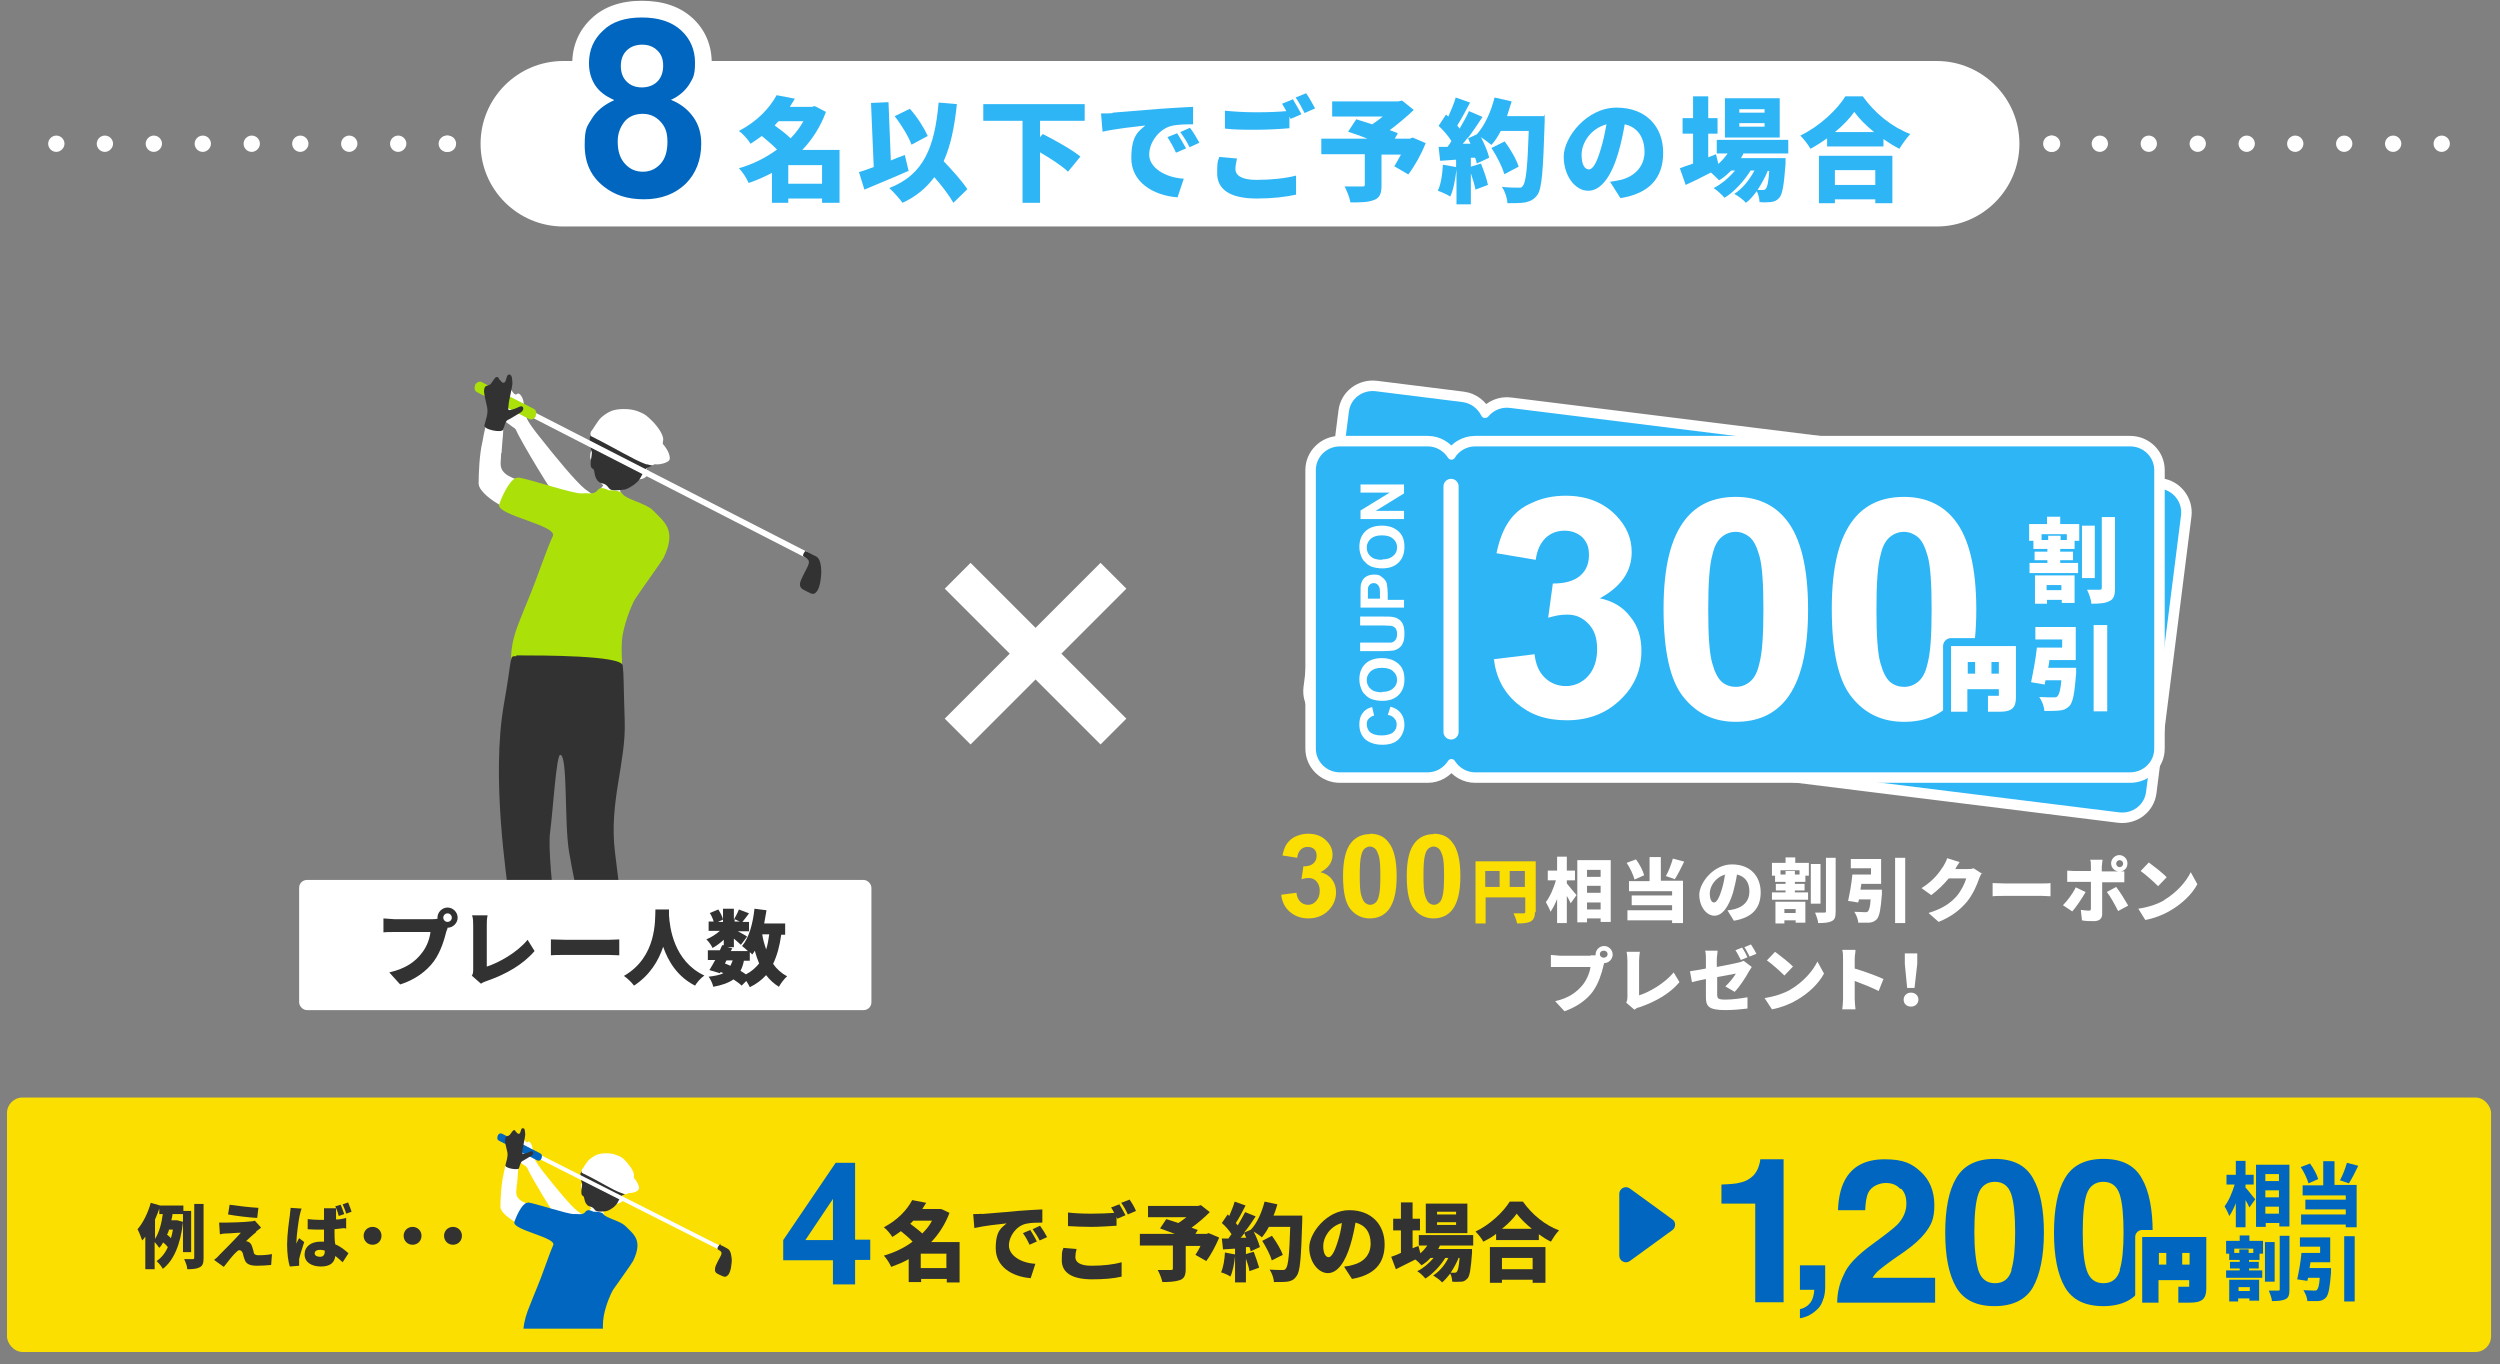 <?xml version="1.0" encoding="UTF-8"?>
<svg id="_レイヤー_2" data-name=" レイヤー 2" xmlns="http://www.w3.org/2000/svg" xmlns:xlink="http://www.w3.org/1999/xlink" version="1.1" viewBox="0 0 643.5 351.1">
  <rect x="0" y="0" width="643.5" height="351.1" fill="#808080" stroke="none"/>
  <defs>
    <style>
      .cls-1 {
        fill: #2db5f6;
      }

      .cls-1, .cls-2, .cls-3, .cls-4, .cls-5, .cls-6, .cls-7, .cls-8, .cls-9 {
        stroke-width: 0px;
      }

      .cls-2 {
        fill: #282828;
      }

      .cls-10 {
        clip-path: url(#clippath);
      }

      .cls-3, .cls-11, .cls-12, .cls-13, .cls-14, .cls-15, .cls-16, .cls-17 {
        fill: none;
      }

      .cls-11 {
        stroke: #2db5f6;
        stroke-width: 4.1px;
      }

      .cls-11, .cls-12, .cls-13, .cls-14, .cls-16 {
        stroke-linecap: round;
      }

      .cls-11, .cls-12, .cls-13, .cls-14, .cls-16, .cls-17 {
        stroke-linejoin: round;
      }

      .cls-4 {
        fill: #fadf00;
      }

      .cls-5, .cls-18 {
        fill: #323232;
      }

      .cls-19 {
        clip-path: url(#clippath-1);
      }

      .cls-6 {
        fill: #000;
      }

      .cls-12 {
        stroke-width: 5.4px;
      }

      .cls-12, .cls-13, .cls-15, .cls-16, .cls-17 {
        stroke: #fff;
      }

      .cls-7 {
        fill: #0066c0;
      }

      .cls-13 {
        stroke-width: 4.2px;
      }

      .cls-14 {
        stroke: #fadf00;
        stroke-width: 3.6px;
      }

      .cls-18 {
        stroke: #323232;
        stroke-width: .3px;
      }

      .cls-18, .cls-15 {
        stroke-miterlimit: 10;
      }

      .cls-8 {
        fill: #abe109;
      }

      .cls-9 {
        fill: #fff;
      }

      .cls-15 {
        stroke-width: 9.4px;
      }

      .cls-16 {
        stroke-dasharray: 0 0 0 0 0 0 0 0 0 0 0 0;
        stroke-width: 3.9px;
      }

      .cls-17 {
        stroke-width: 8.6px;
      }
    </style>
    <clipPath id="clippath">
      <rect class="cls-3" x="115.6" y="92.6" width="101.1" height="140.6"/>
    </clipPath>
    <clipPath id="clippath-1">
      <rect class="cls-3" x="123.5" y="288.4" width="66.2" height="53.6"/>
    </clipPath>
  </defs>
  <g>
    <g>
      <path class="cls-9" d="M528,39.1c-1.2,0-2.1-1-2.1-2.1s.9-2.1,2.1-2.1h0c1.2,0,2.1,1,2.1,2.1s-1,2.1-2.1,2.1Z"/>
      <path class="cls-9" d="M628.5,39.1c-1.2,0-2.1-1-2.1-2.1s.9-2.1,2.1-2.1h0c1.2,0,2.1,1,2.1,2.1s-1,2.1-2.1,2.1ZM616,39.1c-1.2,0-2.1-1-2.1-2.1s.9-2.1,2.1-2.1h0c1.2,0,2.1,1,2.1,2.1s-1,2.1-2.1,2.1ZM603.4,39.1c-1.2,0-2.1-1-2.1-2.1s.9-2.1,2.1-2.1h0c1.2,0,2.1,1,2.1,2.1s-1,2.1-2.1,2.1ZM590.8,39.1c-1.2,0-2.1-1-2.1-2.1s.9-2.1,2.1-2.1h0c1.2,0,2.1,1,2.1,2.1s-1,2.1-2.1,2.1ZM578.3,39.1c-1.2,0-2.1-1-2.1-2.1s.9-2.1,2.1-2.1h0c1.2,0,2.1,1,2.1,2.1s-1,2.1-2.1,2.1ZM565.7,39.1c-1.2,0-2.1-1-2.1-2.1s.9-2.1,2.1-2.1h0c1.2,0,2.1,1,2.1,2.1s-1,2.1-2.1,2.1ZM553.1,39.1c-1.2,0-2.1-1-2.1-2.1s.9-2.1,2.1-2.1h0c1.2,0,2.1,1,2.1,2.1s-1,2.1-2.1,2.1ZM540.5,39.1c-1.2,0-2.1-1-2.1-2.1s.9-2.1,2.1-2.1h0c1.2,0,2.1,1,2.1,2.1s-1,2.1-2.1,2.1Z"/>
    </g>
    <g>
      <path class="cls-9" d="M102.5,39.1c-1.2,0-2.1-1-2.1-2.1s.9-2.1,2.1-2.1h0c1.2,0,2.1,1,2.1,2.1s-1,2.1-2.1,2.1ZM89.9,39.1c-1.2,0-2.1-1-2.1-2.1s.9-2.1,2.1-2.1h0c1.2,0,2.1,1,2.1,2.1s-1,2.1-2.1,2.1ZM77.3,39.1c-1.2,0-2.1-1-2.1-2.1s.9-2.1,2.1-2.1h0c1.2,0,2.1,1,2.1,2.1s-1,2.1-2.1,2.1ZM64.8,39.1c-1.2,0-2.1-1-2.1-2.1s.9-2.1,2.1-2.1h0c1.2,0,2.1,1,2.1,2.1s-1,2.1-2.1,2.1ZM52.2,39.1c-1.2,0-2.1-1-2.1-2.1s.9-2.1,2.1-2.1h0c1.2,0,2.1,1,2.1,2.1s-1,2.1-2.1,2.1ZM39.6,39.1c-1.2,0-2.1-1-2.1-2.1s.9-2.1,2.1-2.1h0c1.2,0,2.1,1,2.1,2.1s-1,2.1-2.1,2.1ZM27,39.1c-1.2,0-2.1-1-2.1-2.1s.9-2.1,2.1-2.1h0c1.2,0,2.1,1,2.1,2.1s-1,2.1-2.1,2.1ZM14.5,39.1c-1.2,0-2.1-1-2.1-2.1s.9-2.1,2.1-2.1h0c1.2,0,2.1,1,2.1,2.1s-1,2.1-2.1,2.1Z"/>
      <path class="cls-9" d="M115,39.1c-1.2,0-2.1-1-2.1-2.1s.9-2.1,2.1-2.1h0c1.2,0,2.1,1,2.1,2.1s-1,2.1-2.1,2.1Z"/>
    </g>
  </g>
  <g id="_メモ" data-name=" メモ">
    <rect class="cls-4" x="1.8" y="282.5" width="639.4" height="65.5" rx="4" ry="4"/>
    <g class="cls-10">
      <g>
        <path class="cls-9" d="M172.4,118.1c-.1,1.2-3.6,1.7-4,1.3-3.1-4-7.1-6-10.9-7.9,1.4-1,.4-3.2,5.6-1.7,5.7,1.5,9.5,5.8,9.3,8.4h0Z"/>
        <path class="cls-9" d="M159.4,122.9c-.2,0-2.5-.3-2.8-.4-.2.4-.7,1.8-1.1,2.2-.3.4-2.5,2.9-2.7,3.1-1.9,4.8,7.1,6.9,7.9,1.4-.4-.3-1.3-3.2-1.3-4.3v-2.2h0v.2h0Z"/>
        <path class="cls-9" d="M153.2,116c1.3-4.5,4.6-9.3,10-7.3s4.9,8.1,3.1,12.4c.3-.2,1,0,.7.7-.1.3-.5.8-1.1,1.2-.7.4-1.1.3-1.5.4-.7,1-1.7,1.8-2.5,2.1-1.1.5-3.5,1-5.2.4-1.4-.5-2.7-2.3-3.2-3.6-.5-1.2-.7-2.3-.8-3.3-.2-.2-.6-.4-.8-1.2,0-.3,0-1.4.3-1.7.3-.5.9-.2,1,0h0Z"/>
        <path class="cls-9" d="M127.4,106.5c1.5,1.1,3.8,2.9,4.7,3.5.2,0,.4.3.7.6.9,2.4,10,17.5,11.3,18.6,1.3,1.3,7,8.8,10.8,10.3,3.6,1.5,4.1-.7,4.8-2.4,1.3-2.8.5-4.5-1.3-5.8-3.5-2.6-5.3-3.5-7.8-5.4-2.3-1.8-7.9-8.6-11.5-13.2-1-1.2-3.5-4.4-3.6-5.4,0-1-.5-1.7-.7-3.6-.2-1.6-1.2-2.8-1.7-2.3-.4.3-.7.2-1.5-1s-2.1-1.2-2.8-.5c-.4.4-1.4-.5-1.7,1.5-.2,1.2-1.7.4-1.3,1.4.7,2.2,1.1,3.3,1.7,3.8h0Z"/>
        <path class="cls-9" d="M168.1,119.5c1-.8,2.2-2.6,2.6-6.2.2-1.6-2.1-4.3-3.1-5.2s-1.2-1.4-3.6-2.3c-2-.7-4.6-.6-6.1-.2-1.4.4-3.2,1.7-3.8,2.6-.4.6-1.2,1.7-1.8,2.7"/>
        <path class="cls-5" d="M152.3,111.6c-.3.5-.5,1-.5,1.3,0,.9.2,2.6.5,3.3.3.7-.9,3.9.2,4.4.8.4.2,1.7,1.3,3.1,1,1.2,1.7.2,2.9,1.9.7,1,2.4.5,3.5.5s2.8-1,3.9-2.1c1.2-1.2,1.5-3.2,2.7-3.7.3,0,.8-.3,1.4-.8"/>
        <path class="cls-9" d="M153.1,110.8c6.1,3.3,11.4,5.9,13.3,6.7,1.9.8,3,1.5,2.1,2-.9.6-1.4,0-2.2,0-3.3-1.2-7.3-3.8-14.1-7.2-.4-.2-.3-2.1.9-1.4h0Z"/>
        <polygon class="cls-9" points="122.8 100.2 123.5 98.9 209.6 143 208.8 144.3 122.8 100.2"/>
        <path class="cls-8" d="M122.7,100.9c-.5-.3-.7-1-.4-1.7v-.2c.4-.6,1.1-.9,1.6-.7l13.6,7c.5.3.7,1,.4,1.7v.2c-.4.6-1.1.9-1.6.7,0,0-13.6-7-13.6-7Z"/>
        <path class="cls-5" d="M207.4,141.9s.7.2,2.8,1.4c1,.6,1.2,2.7,1.2,3.9s-.3,4.1-1.2,5.1c-.7.8-1.1.7-2.4,0-1.5-.7-1.9-1-1.9-2,.1-1.2,2-4.2,2.2-5,.3-.9.1-1.3-1.3-2.1-.4-.3.5-1.4.5-1.4h0Z"/>
        <path class="cls-9" d="M129,116.7c0,1.6-.5,3.3.4,4.5,1.5,2.1,5.3,2.5,9.1,4.3,2.3,1.1,1.2,6.6-2.1,7.3-4.4-.8-5.6-1.7-7.9-2.9-1.4-.8-5.2-3.3-5.3-5.4,0-2.7.2-7.6,1-10.9.4-2.1.9-5.4,1.8-5.8,1.2-.8,3-.3,3.3.6.6,1.4-.1,5.4-.2,8.2h-.1Z"/>
        <path class="cls-5" d="M128.4,97.5c.7.7.9,1.3,1.5.9.5-.3.4-2.1,1.2-2s.7,1.3.8,2.2c0,1-1,4.8-1,5.7s-.5,1.6,1,1.1c1.5-.4,2.1-1.1,2.6-.7.4.4.2,1.1-.7,1.6s-2.4,1.5-3.1,1.8c-.7.3-.9,1.9-1.2,2.5-.3.9-5.2,0-4.8-1.2.3-1.3,1-2.8.7-4.5-.4-1.8-.9-3.8-.8-4.5s.2-1,1-1.2.7-.4,1.3-1.2c.6-.8.8-1.3,1.5-.7h0s0,.2,0,.2Z"/>
        <path class="cls-8" d="M133.4,122.9c2.9.4,14.3,4.3,16.4,4.1,1.4-.2,3,.5,4-.8.8-1.1,2.2-.3,2.9,0,.6,0,3,0,3.5.9.9,1.4,5.8,2.4,7.7,4.1,3.1,3.2,6.4,5.1,2.9,12.4-.9,1.5-5.4,7.7-7.2,10.4-.7,1-2.6,5.4-3.3,9.3-.8,4.2.4,10.1-.3,14.6-.2,1.2-10.2-.1-14.7-1.4-1.7-.5-14.3-.9-13.6-5,0-.5-.8-3.9,1.4-10,.8-2.2,2.9-7.3,3.6-9,1.3-3.1,4.1-11.4,5.6-14.5,1.3-2.8-14.8-5.4-13.8-8.2,1.2-3.4,3.4-7.2,4.9-6.8h0Z"/>
        <path class="cls-9" d="M136.5,250.9c-.1,3.3-1,6.5-1.2,7.2-.3,4.1,9.1,3.3,8.6.1-1-.2-1.2-1.2-2.3-4.3-.2-.5-.1-1.8,0-3.4-1.7-.4-3.5-.9-5.2-1.4v1.7h0Z"/>
        <path class="cls-2" d="M146.3,258.9c-1.5-.5-2.7-1.7-3.1-1.3-1.2,1.2-4.9,1.3-6.5.6-1.1-.5-1.9-.9-2,.4,0,.4-.5,2-.5,3.2s-1.1,2.5,4.8,4.5c5.9,2,10.9-1.4,13.1-2.8s.8-2.3.4-2.8c-.7-.9-3.9-1-6.2-1.7h0Z"/>
        <path class="cls-5" d="M132.9,168.9c-1.9,0-.9-.5-3.2,12.4-3.3,18.9.7,44.2,1.5,51.2.8,6.7,2.4,21.4,4.7,22.3,2.3.9,6.3.3,7.1.3,3.1.1-2.5-33.2-1.4-40.9.7-5.2,1.6-19.9,2.6-19.9,2,0,1,17.7,2.3,25.1,1.6,9.5,7,34.2,8.8,34.1,1.8-.1,5.4-3.2,6.1-3.4s-1.7-19.5-3.1-30.7c-1.6-13,2.9-23.1,2.5-33.9-.3-8.6-.2-11.5-.5-14.2-.3-2.6-20.5-2.6-27.4-2.6h0v.2h0Z"/>
        <path class="cls-2" d="M155.1,251.9c2-2,3-6.2,6.6-5.4,2.2.5,3.1,2.2,3.1,5.8s-.6,5.4-2.9,9.4c-2.3,4-2.9,6.5-6.3,4.5-2.9-1.7-2.9-6.8-2.6-8.9s.7-4,2.2-5.4h-.1Z"/>
      </g>
    </g>
    <line class="cls-15" x1="286.6" y1="148.2" x2="246.5" y2="188.3"/>
    <line class="cls-15" x1="246.5" y1="148.2" x2="286.6" y2="188.3"/>
    <rect class="cls-9" x="77" y="226.5" width="147.3" height="33.5" rx="2" ry="2"/>
    <path class="cls-5" d="M111.1,236.6c.4,0,1,0,1.5-.1v-.3c0-1.4,1.2-2.6,2.6-2.6s2.6,1.2,2.6,2.6-1.2,2.6-2.6,2.6c0,.3-.2.6-.3.9-.5,2-1.4,5.2-3.2,7.7-1.9,2.6-4.9,4.8-8.7,6l-2.8-3.1c4.3-1,6.7-2.8,8.3-4.9,1.4-1.7,2.1-3.8,2.3-5.5h-9.3c-1,0-2.2,0-2.8.1v-3.6c.7,0,2.1.2,2.8.2h9.6ZM116.3,236.2c0-.6-.5-1.1-1.1-1.1s-1.1.5-1.1,1.1.5,1.1,1.1,1.1,1.1-.5,1.1-1.1Z"/>
    <path class="cls-5" d="M121.5,251.1c.3-.6.3-1,.3-1.6v-11.2c0-.9,0-2-.3-2.7h4c-.2,1-.2,1.7-.2,2.7v10.5c3.1-1,7.8-3.6,10.5-6.9l1.8,2.9c-3,3.5-7.4,6-12.3,7.7-.3.1-.9.3-1.5.7l-2.4-2.1h0Z"/>
    <path class="cls-5" d="M141.8,241.8c.9,0,2.6.1,3.7.1h11.3c1,0,2-.1,2.6-.1v4.1c-.6,0-1.7-.1-2.6-.1h-11.3c-1.2,0-2.8,0-3.7.1v-4.1Z"/>
    <path class="cls-5" d="M172.2,234.2v1.4c.2,3.1,1.2,11.8,9.1,15.5-1,.7-1.9,1.8-2.4,2.6-4.5-2.3-6.9-6.2-8.2-10-1.2,3.6-3.4,7.3-7.5,10-.6-.8-1.6-1.8-2.6-2.5,8.5-4.9,8-14.3,8.1-17.1h3.6-.1Z"/>
    <path class="cls-5" d="M201.1,240.5c-.4,3-1.1,5.5-2.1,7.6.9,1.3,2.1,2.4,3.6,3.2-.7.6-1.7,1.9-2.1,2.7-1.3-.8-2.4-1.8-3.3-3-1.1,1.2-2.5,2.3-4.2,3.1-.2-.4-.5-1-.9-1.6l-1.2,1.2c-.5-.5-1.2-1-2.1-1.6-1.3.9-3,1.5-5.2,1.9-.2-.9-.7-1.9-1.2-2.6,1.6-.2,2.8-.4,3.8-.9-.2-.1-.4-.2-.7-.3l-.2.3-2.7-.8c.4-.7,1-1.6,1.5-2.6h-1.9v-2.5h3.1c.2-.5.4-.9.6-1.3h.4v-1.4c-.9.8-1.9,1.6-2.9,2.1-.3-.7-1-1.7-1.6-2.2,1.2-.5,2.5-1.3,3.5-2.2h-2.9v-2.4h1.3c-.2-.7-.6-1.6-1-2.2l2.2-.9c.5.8,1.1,1.9,1.2,2.6l-1.3.6h1.3v-3.4h2.8v2.8c.4-.7,1-1.8,1.3-2.6l2.6,1c-.6.8-1.2,1.6-1.7,2.2h1.7v2.4h-2.9c.9.5,2.1,1.1,2.4,1.4l-1.6,2.1c-.4-.4-1.1-1-1.8-1.6v2.2h-1.7l1.3.3-.4.7h4.4c-.5-.5-1.1-1-1.5-1.3,1.8-2.1,2.8-5.8,3.2-9.6l3.1.4c-.2,1.1-.4,2.3-.6,3.4h5.4v2.9h-1.1,0ZM186.6,248c.5.2,1,.4,1.4.6.2-.4.4-.9.6-1.4h-1.6l-.4.8h0ZM189.1,237.2h1.3l-1.3-.6v.6ZM191.5,247.2c-.2,1.1-.5,1.9-.9,2.7.5.3,1,.6,1.4.9,1.4-.7,2.5-1.7,3.4-2.8-.4-1-.8-2.1-1.1-3.3-.2.3-.4.7-.7,1-.1-.2-.3-.4-.6-.6v2.2h-1.5,0ZM196.2,240.5c.2,1.4.6,2.7,1,3.9.4-1.2.6-2.5.8-3.9h-1.8Z"/>
    <path class="cls-12" d="M556,125.8l-167.3-20.8c-2.2-.3-4.3.6-5.6,2.2-.5.6-1.5.5-1.8-.2-.9-1.8-2.6-3.2-4.8-3.5l-22.4-2.8c-3.4-.4-6.5,1.9-6.9,5.3l-9,71.2c-.4,3.3,2,6.4,5.4,6.8l22.4,2.8c2.2.3,4.3-.6,5.6-2.2.5-.6,1.5-.5,1.8.2.9,1.9,2.6,3.2,4.8,3.5l167.3,20.8c3.4.4,6.5-1.9,6.9-5.3l9-71.2c.4-3.3-2-6.4-5.3-6.8h-.1Z"/>
    <path class="cls-1" d="M556,125.8l-167.3-20.8c-2.2-.3-4.3.6-5.6,2.2-.5.6-1.5.5-1.8-.2-.9-1.8-2.6-3.2-4.8-3.5l-22.4-2.8c-3.4-.4-6.5,1.9-6.9,5.3l-9,71.2c-.4,3.3,2,6.4,5.4,6.8l22.4,2.8c2.2.3,4.3-.6,5.6-2.2.5-.6,1.5-.5,1.8.2.9,1.9,2.6,3.2,4.8,3.5l167.3,20.8c3.4.4,6.5-1.9,6.9-5.3l9-71.2c.4-3.3-2-6.4-5.3-6.8h-.1Z"/>
    <path class="cls-12" d="M548.3,114.9h-168.6c-2.2,0-4.2,1.2-5.2,2.9-.4.7-1.4.7-1.8,0-1.1-1.7-3-2.9-5.2-2.9h-22.6c-3.4,0-6.2,2.7-6.2,6.1v71.7c0,3.4,2.8,6.1,6.2,6.1h22.6c2.2,0,4.1-1.2,5.2-2.9.4-.7,1.4-.7,1.8,0,1.1,1.7,3,2.9,5.2,2.9h168.6c3.4,0,6.2-2.7,6.2-6.1v-71.7c0-3.4-2.8-6.1-6.2-6.1Z"/>
    <path class="cls-1" d="M548.3,114.9h-168.6c-2.2,0-4.2,1.2-5.2,2.9-.4.7-1.4.7-1.8,0-1.1-1.7-3-2.9-5.2-2.9h-22.6c-3.4,0-6.2,2.7-6.2,6.1v71.7c0,3.4,2.8,6.1,6.2,6.1h22.6c2.2,0,4.1-1.2,5.2-2.9.4-.7,1.4-.7,1.8,0,1.1,1.7,3,2.9,5.2,2.9h168.6c3.4,0,6.2-2.7,6.2-6.1v-71.7c0-3.4-2.8-6.1-6.2-6.1Z"/>
    <line class="cls-16" x1="373.5" y1="188.4" x2="373.5" y2="125.2"/>
    <path class="cls-9" d="M384.4,169.7l10.6-1.3c.3,2.7,1.2,4.7,2.7,6.1s3.3,2.1,5.4,2.1,4.2-.9,5.7-2.6c1.5-1.7,2.3-4,2.3-6.9s-.7-4.9-2.2-6.5-3.3-2.4-5.4-2.4-3.1.3-5,.8l1.2-8.8c3,0,5.3-.6,6.9-1.9s2.4-3.1,2.4-5.4-.6-3.4-1.7-4.6c-1.2-1.1-2.7-1.7-4.6-1.7s-3.5.6-4.9,1.9c-1.3,1.3-2.2,3.2-2.5,5.6l-10.1-1.7c.7-3.4,1.8-6.2,3.2-8.2,1.4-2.1,3.4-3.7,6-4.8,2.5-1.2,5.4-1.8,8.6-1.8,5.4,0,9.7,1.7,13,5.1,2.7,2.8,4,5.9,4,9.4,0,5-2.7,8.9-8.2,11.9,3.3.7,5.9,2.2,7.8,4.7,2,2.4,2.9,5.3,2.9,8.8,0,5-1.8,9.2-5.5,12.7s-8.2,5.2-13.7,5.2-9.5-1.5-12.9-4.4-5.4-6.8-5.9-11.6h0v.3h0Z"/>
    <path class="cls-9" d="M446.8,127.9c5.5,0,9.9,2,13,5.9,3.7,4.6,5.6,12.3,5.6,23.1s-1.9,18.4-5.6,23.1c-3.1,3.9-7.4,5.8-13,5.8s-10.1-2.1-13.5-6.4c-3.4-4.2-5.1-11.8-5.1-22.7s1.9-18.3,5.6-23c3.1-3.9,7.4-5.8,13-5.8h0ZM446.8,136.9c-1.3,0-2.5.4-3.6,1.3s-1.9,2.3-2.4,4.5c-.8,2.8-1.1,7.5-1.1,14.2s.3,11.2,1,13.7,1.5,4.1,2.6,5c1,.8,2.2,1.2,3.5,1.2s2.5-.4,3.6-1.3,1.9-2.3,2.4-4.5c.8-2.8,1.1-7.5,1.1-14.1s-.3-11.2-1-13.7-1.5-4.1-2.6-5c-1-.8-2.2-1.3-3.5-1.3h0Z"/>
    <path class="cls-9" d="M490.1,127.9c5.5,0,9.9,2,13,5.9,3.7,4.6,5.6,12.3,5.6,23.1s-1.9,18.4-5.6,23.1c-3.1,3.9-7.4,5.8-13,5.8s-10.1-2.1-13.5-6.4c-3.4-4.2-5.1-11.8-5.1-22.7s1.9-18.3,5.6-23c3.1-3.9,7.4-5.8,13-5.8h0ZM490.1,136.9c-1.3,0-2.5.4-3.6,1.3s-1.9,2.3-2.4,4.5c-.8,2.8-1.1,7.5-1.1,14.2s.3,11.2,1,13.7,1.5,4.1,2.6,5c1,.8,2.2,1.2,3.5,1.2s2.5-.4,3.6-1.3,1.9-2.3,2.4-4.5c.8-2.8,1.1-7.5,1.1-14.1s-.3-11.2-1-13.7-1.5-4.1-2.6-5c-1-.8-2.2-1.3-3.5-1.3h0Z"/>
    <path class="cls-9" d="M357.2,184.1l.7-2.2c1.2.3,2.1.9,2.7,1.7s.9,1.8.9,3-.5,2.7-1.5,3.7-2.4,1.4-4.2,1.4-3.3-.5-4.4-1.4c-1-1-1.5-2.2-1.5-3.8s.4-2.5,1.2-3.4c.5-.5,1.2-.9,2.1-1.1l.5,2.2c-.6.1-1,.4-1.4.8s-.5.9-.5,1.5.3,1.5.9,2,1.6.8,2.9.8,2.4-.3,3-.8.9-1.2.9-2-.2-1.1-.6-1.6-1-.8-1.8-.9h0Z"/>
    <path class="cls-9" d="M355.8,180.4c-1.1,0-2.1-.2-2.9-.5-.6-.3-1.1-.6-1.5-1.1-.5-.4-.8-.9-1-1.5-.3-.7-.5-1.5-.5-2.4,0-1.7.5-3,1.5-4s2.5-1.5,4.3-1.5,3.2.5,4.3,1.5,1.5,2.3,1.5,4-.5,3-1.5,4-2.4,1.5-4.2,1.5h0ZM355.7,178.1c1.3,0,2.2-.3,2.9-.9.7-.6,1-1.3,1-2.2s-.3-1.6-1-2.2c-.6-.6-1.6-.9-2.9-.9s-2.2.3-2.9.9c-.6.6-1,1.3-1,2.2s.3,1.7,1,2.3c.6.6,1.6.9,2.9.9h0Z"/>
    <path class="cls-9" d="M350.1,167.7v-2.3h8c.5-.1.8-.3,1.1-.7s.4-.9.4-1.5-.1-1.1-.4-1.5c-.3-.3-.6-.5-1-.6-.4,0-1-.1-1.9-.1h-6.2v-2.3h5.9c1.4,0,2.3,0,2.9.2.6.1,1,.4,1.4.7s.7.8.9,1.3.3,1.3.3,2.2-.1,1.9-.4,2.4c-.2.6-.6,1-1,1.3s-.8.5-1.2.6c-.6.1-1.6.2-2.9.2h-6,.1Z"/>
    <path class="cls-9" d="M361.4,156.4h-11.2v-3.6c0-1.4,0-2.3.2-2.7.2-.6.5-1.2,1.1-1.6s1.3-.6,2.2-.6,1.3.1,1.7.4.8.6,1.1,1,.5.8.5,1.2c.1.5.2,1.3.2,2.4v1.5h4.2v2.3h0v-.3h0ZM352,154.1h3.2v-1.2c0-.9,0-1.5-.2-1.8-.1-.3-.3-.5-.5-.7s-.5-.3-.9-.3-.8.1-1,.4c-.3.2-.4.5-.5.9v2.7h-.1Z"/>
    <path class="cls-9" d="M355.8,146.3c-1.1,0-2.1-.2-2.9-.5-.6-.3-1.1-.6-1.5-1.1-.5-.4-.8-.9-1-1.5-.3-.7-.5-1.5-.5-2.4,0-1.7.5-3,1.5-4s2.5-1.5,4.3-1.5,3.2.5,4.3,1.5,1.5,2.3,1.5,4-.5,3-1.5,4-2.4,1.5-4.2,1.5h0ZM355.7,144c1.3,0,2.2-.3,2.9-.9.7-.6,1-1.3,1-2.2s-.3-1.6-1-2.2c-.6-.6-1.6-.9-2.9-.9s-2.2.3-2.9.9c-.6.6-1,1.3-1,2.2s.3,1.7,1,2.3c.6.6,1.6.9,2.9.9h0Z"/>
    <path class="cls-9" d="M361.4,133.6h-11.2v-2.2l7.5-4.6h-7.5v-2.1h11.2v2.3l-7.3,4.5h7.3v2.1h0Z"/>
    <path class="cls-9" d="M530.4,134.9h4.8v4.3h-1.2v2.1h-3.7v.7h3.3v2.2h-3.3v.7h4.6v2.6h-12.5v-2.6h4.6v-.7h-3.3v-2.2h3.3v-.7h-3.6v-2.1h-1.1v-4.3h4.6v-1.9h3.4v1.9h.1ZM523.7,148.1h10.3v7.1h-3.3v-.8h-3.8v1h-3.1v-7.3h-.1ZM532,137.5h-6.5v1.5h1.7v-1.1h3.2v1.1h1.6v-1.5h0ZM526.8,150.6v1.3h3.8v-1.3h-3.8ZM539.2,148.8h-3.3v-13.5h3.3v13.5ZM544.4,133.3v18.1c0,1.8-.3,2.8-1.4,3.3-1.1.6-2.6.7-4.7.7,0-1-.6-2.6-1.1-3.6h3.2c.5,0,.6-.1.6-.6v-18.1h3.4v.2h0Z"/>
    <path class="cls-9" d="M534.4,171.9v1.4c-.4,5.1-.8,7.4-1.7,8.4-.8.8-1.5,1.1-2.7,1.2-.9.1-2.3.1-3.8.1,0-1.1-.6-2.6-1.3-3.6,1.4.1,2.9.1,3.6.1s.8,0,1.1-.3c.4-.4.8-1.6,1-4.1h-4.1l-.2,1.1-3.5-.6c.5-2.4,1.2-6,1.5-8.9h6.5v-2.1h-6.9v-3.2h10.4v8.5h-6.8c0,.7-.2,1.4-.3,2h7.4-.2ZM542.4,160.9v22.2h-3.5v-22.2h3.5Z"/>
    <path class="cls-6" d="M506.4,177.5v5.7h-4.2v-16.9h16.7v13.3c0,2.7-1.2,3.6-4.2,3.6h-3v-4.1h2.8v-1.7h-8.1,0ZM508.4,173.4v-3h-1.9v3h1.9ZM514.5,173.4v-3h-1.9v3h1.9Z"/>
    <path class="cls-11" d="M506.4,177.5v5.7h-4.2v-16.9h16.7v13.3c0,2.7-1.2,3.6-4.2,3.6h-3v-4.1h2.8v-1.7h-8.1,0ZM508.4,173.4v-3h-1.9v3h1.9ZM514.5,173.4v-3h-1.9v3h1.9Z"/>
    <path class="cls-9" d="M506.4,177.5v5.7h-4.2v-16.9h16.7v13.3c0,2.7-1.2,3.6-4.2,3.6h-3v-4.1h2.8v-1.7h-8.1,0ZM508.4,173.4v-3h-1.9v3h1.9ZM514.5,173.4v-3h-1.9v3h1.9Z"/>
    <path class="cls-7" d="M214.4,330.7v-6.3h-12.8v-5.2l13.5-19.9h5v19.8h3.9v5.2h-3.9v6.3h-5.8.1ZM214.4,319.2v-10.6l-7.1,10.6h7.1Z"/>
    <path class="cls-5" d="M247,330.1h-3.3v-.9h-6.6v.8h-3.2v-5.9c-1.4.8-2.9,1.4-4.5,2-.4-.9-1.2-2.2-1.9-2.9,2.7-.8,5.3-2,7.4-3.6-.8-.9-2-1.9-3-2.7-.7.5-1.4,1-2.2,1.5-.5-.8-1.5-2-2.2-2.5,3.6-1.9,6-4.5,7.3-7l3.6.7c-.3.5-.7,1.1-1,1.6h4.8c0-.1,2.2,1,2.2,1-1.1,2.9-2.7,5.4-4.7,7.5h7.3v10.3h0ZM235.1,314.2c-.3.3-.5.5-.8.8,1,.8,2.3,1.7,3.1,2.5,1-1,1.9-2.1,2.5-3.3h-4.9,0ZM243.6,326.4v-3.7h-6.6v3.7h6.6Z"/>
    <path class="cls-5" d="M252.6,312.5c2.1-.2,5.4-.4,9.3-.8,2.2-.2,4.8-.3,6.4-.4v3.4c-1.1,0-3,0-4.2.3-2.4.5-4.4,3.1-4.4,5.6s3,4.5,6.8,4.7l-1.2,3.7c-4.9-.4-9-3-9-7.7s1.6-5.3,2.8-6.4c-1.9.2-5.7.6-8.3,1.2l-.3-3.6c.9,0,1.8,0,2.2-.1h0ZM267,319.5l-2,.9c-.6-1.3-1-2-1.7-3l1.9-.8c.5.8,1.3,2.1,1.7,3h.1ZM269.6,318.4l-2,.9c-.6-1.2-1.1-1.9-1.8-2.9l1.9-.9c.6.8,1.4,2.1,1.8,2.9h.1Z"/>
    <path class="cls-5" d="M277.1,321.5c-.2.8-.3,1.4-.3,2.1,0,1.2,1.1,2.2,4.1,2.2s5.7-.3,7.8-.9v3.7c-2.1.5-4.6.7-7.6.7-5.3,0-7.8-1.8-7.8-4.9s.3-2.4.4-3.2l3.5.3h-.1ZM288,309.8c.5.8,1.3,2.2,1.7,3l-2.1.9-.2-.5v2.3c-1.5.1-4.4.3-6.5.3s-4.2-.1-6-.2v-3.5c1.6.2,3.7.3,6,.3s4.2-.1,5.9-.2c-.3-.5-.5-1-.8-1.4l2.1-.8h0v-.2h-.1ZM290.7,308.7c.6.8,1.4,2.2,1.7,3l-2.1.9c-.4-.9-1.1-2.2-1.7-3l2.1-.8h0Z"/>
    <path class="cls-5" d="M313.8,318.6c-.9,2.1-2.1,4.4-3.3,6l-2.8-1.6c.4-.6.9-1.4,1.3-2.3h-3.8v6c0,1.6-.4,2.4-1.5,2.8-1.2.4-2.7.5-4.5.5-.2-.9-.7-2.2-1.2-3.1h3.3c.4,0,.6,0,.6-.4v-5.9h-8.5v-3h9c-1.3-.5-2.7-1-3.8-1.4l1.6-2.4c.9.3,2,.6,3.1,1,.7-.4,1.4-1,2.1-1.5h-9.9v-2.9h12.9l.7-.2,2.3,1.8c-1.3,1.3-3,2.8-4.7,4,.6.2,1.1.4,1.6.6l-.6,1h2.9l.5-.2,2.6,1.1h0Z"/>
    <path class="cls-5" d="M335.2,312.8v1.4c-.3,9.5-.5,13.1-1.5,14.3-.7,1-1.3,1.2-2.3,1.4-.8.1-2.2.1-3.5.1,0-.9-.5-2.3-1.1-3.2,1.3.1,2.6.1,3.2.1s.7,0,1-.4c.6-.7.9-3.8,1.1-10.7h-5.5c-.5,1-1.2,2-1.8,2.7-.4-.4-1.3-1-2.1-1.5.7,1.4,1.3,2.9,1.6,4l-2.4,1.1c0-.3-.1-.7-.3-1.1h-.9v1.8l2-.6c.5,1.3,1.1,3,1.4,4.1l-2.5.9c-.1-.9-.5-2.1-.9-3.2v6.1h-2.8v-6.8c-.2,2-.6,4-1.2,5.3-.5-.4-1.7-.9-2.4-1.1.6-1.3.9-3.3,1-5.1l2.6.5v-1.5l-3.1.2-.3-2.8h1.7c.3-.4.5-.8.8-1.1-.6-1-1.6-2.1-2.5-2.9l1.5-2.2.4.4c.5-1.2,1.1-2.6,1.4-3.7l2.8,1c-.8,1.6-1.7,3.3-2.5,4.5.1.2.3.4.5.6.7-1.2,1.4-2.4,1.9-3.4l2.7,1.1c-.9,1.4-1.9,2.9-3,4.2l1.8-.8c1.6-1.7,2.8-4.5,3.5-7.2l3.3.7c-.3,1-.6,2-1,2.9h7.4,0ZM320.8,318.6c-.2-.4-.4-.8-.5-1.2-.3.4-.6.9-1,1.2h1.5ZM327.4,324.5c-.4-1.4-1.5-3.5-2.5-5.1l2.5-1.3c1.1,1.5,2.3,3.5,2.8,4.9l-2.8,1.4h0Z"/>
    <path class="cls-5" d="M346.1,326c.9-.1,1.5-.2,2.1-.4,2.8-.7,4.6-2.6,4.6-5.5s-1.4-4.8-3.9-5.4c-.3,1.8-.7,3.7-1.3,5.7-1.3,4.4-3.3,7.3-5.8,7.3s-4.8-2.9-4.8-6.6,4.5-9.6,10.3-9.6,9.1,3.8,9.1,8.8-2.7,7.9-8.4,8.9l-2-3.1h0ZM345.4,314.8c-3.2.9-4.8,3.8-4.8,5.9s.7,2.9,1.4,2.9,1.5-1.3,2.3-3.9c.5-1.5.9-3.2,1.1-4.9Z"/>
    <path class="cls-5" d="M370.6,320.7c-.1.3-.3.5-.4.8h8.7v1c-.3,4.2-.6,6-1.2,6.6s-1,.8-1.6.8-1.3.1-2.3,0c0-.6-.2-1.5-.5-2.1-.7.9-1.4,1.7-2.1,2.3-.5-.6-1.5-1.3-2.3-1.8,1.6-1,3-2.7,3.9-4.5h-.8c-1.2,2-3.2,4.1-5.1,5.3-.5-.6-1.3-1.4-2.1-1.9,1.5-.7,3-2,4.2-3.4h-.8c-.7.8-1.5,1.4-2.3,1.9-.4-.4-1-1.1-1.6-1.5-1.7.9-3.5,1.7-5,2.5l-1.2-3.2c.7-.2,1.6-.6,2.5-1v-5.8h-2v-3h2v-4.2h3v4.2h1.9v3h-1.9v4.6l1.5-.6.5,1.9c.7-.6,1.3-1.3,1.8-2h-2.2v-2.7h14v2.7h-8.7.1ZM377.7,317.4h-10.7v-7.6h10.7v7.6ZM374.8,311.9h-4.9v.7h4.9v-.7ZM374.8,314.6h-4.9v.7h4.9v-.7ZM375.4,323.9c-.5,1.2-1.2,2.5-2,3.7h1c.2,0,.5,0,.6-.3.3-.3.5-1.2.7-3.5h-.4,0Z"/>
    <path class="cls-5" d="M392,309.3c2.4,3.4,5.8,6.1,9.3,7.4-.8.8-1.5,1.9-2.1,2.9-1.1-.5-2.1-1.2-3.1-1.9v1.5h-11v-1.6c-1,.8-2.1,1.4-3.3,2-.4-.8-1.3-1.9-2-2.6,3.8-1.8,7.2-5.1,8.8-7.7h3.4ZM383.5,321h14.3v9.2h-3.3v-.8h-7.9v.8h-3.1v-9.2h0ZM386.6,323.8v2.9h7.9v-2.9h-7.9ZM394.3,316.3c-1.6-1.3-2.9-2.6-3.9-3.9-.9,1.3-2.2,2.6-3.8,3.9h7.7,0Z"/>
    <g class="cls-19">
      <g>
        <path class="cls-9" d="M164.4,306c0,.9-2.6,1.3-2.9,1-2.3-2.9-5.1-4.3-7.9-5.8,1-.7.3-2.3,4.1-1.2,4.2,1.1,6.9,4.2,6.8,6h-.1Z"/>
        <path class="cls-9" d="M159.9,308.2c1.3-3.1,1.6-7.6-2.2-9-3.9-1.4-6.3,2.1-7.2,5.3,0-.1-.5-.3-.7,0s-.3,1-.2,1.2c.1.5.4.7.6.9,0,.7.2,1.5.6,2.4.3.6.8,1.5,1.4,2-.5.6-1.7,2-1.8,2.1-1.3,3.5,5.1,5,5.7,1-.2-.2-.7-1.5-.9-2.4.7,0,1.3-.3,1.7-.4.6-.3,1.3-.8,1.8-1.5.2,0,.6,0,1.1-.3.4-.2.7-.6.8-.9.2-.5-.3-.6-.5-.5h-.2Z"/>
        <path class="cls-9" d="M131.8,297.6c1.1.8,2.7,2.1,3.4,2.5.1,0,.3.2.5.5.6,1.7,7.2,12.6,8.1,13.5,1,.9,5.1,6.3,7.8,7.5,2.6,1.1,3-.5,3.5-1.8,1-2,.3-3.2-.9-4.2-2.5-1.9-3.8-2.5-5.6-3.9-1.7-1.3-5.7-6.2-8.4-9.6-.7-.9-2.5-3.2-2.6-3.9,0-.7-.4-1.2-.5-2.6-.2-1.1-.8-2-1.2-1.7-.3.3-.5.1-1.1-.7s-1.5-.9-2-.4c-.3.3-1.1-.4-1.2,1.1-.1.9-1.2.3-1,1,.5,1.6.8,2.4,1.2,2.7h0Z"/>
        <path class="cls-5" d="M149.8,301.3c-.2.4-.4.7-.4.9,0,.7.2,1.9.4,2.4s-.6,2.8.2,3.2c.6.3.2,1.2,1,2.2.7.9,1.2.2,2.1,1.4.5.7,1.7.4,2.5.4s2.1-.7,2.8-1.5c.9-.9,1.1-2.3,1.9-2.7.2,0,.6-.2,1-.6"/>
        <path class="cls-9" d="M163.2,302.6c.1-1.1-1.5-3.1-2.2-3.8-.7-.7-.9-1-2.6-1.6-1.5-.5-3.4-.4-4.4-.1s-2.3,1.2-2.8,1.9c-.3.4-.8,1.1-1.2,1.8-.4.1-.4,1-.2,1.1,5,2.4,7.8,4.4,10.2,5.2.6.2.9.5,1.6.1.2-.1.3-.3.1-.5.6-.7,1.2-1.9,1.5-4h0Z"/>
        <polygon class="cls-9" points="128.5 293.1 128.9 292.1 186.8 321.4 186.3 322.3 128.5 293.1"/>
        <path class="cls-7" d="M128.4,293.6c-.4-.2-.5-.7-.3-1.2h0c.2-.6.7-.8,1.1-.6l9.9,5.1c.4.2.5.7.3,1.2h0c-.2.6-.7.8-1.1.6l-9.9-5.1Z"/>
        <path class="cls-18" d="M185.3,320.6s.5.1,2,1c.7.4.9,2,.9,2.8s-.2,2.9-.9,3.7c-.5.5-.8.5-1.8,0-1.1-.5-1.4-.7-1.3-1.5,0-.9,1.4-3,1.6-3.6.2-.7,0-1-.9-1.5-.3-.2.4-1,.4-1h0Z"/>
        <path class="cls-9" d="M133,305c0,1.2-.4,2.4.3,3.3,1.1,1.5,3.9,1.8,6.6,3.1,1.7.8.9,4.8-1.5,5.3-3.2-.6-4.1-1.2-5.7-2.1-1.1-.6-3.8-2.4-3.9-3.9,0-2,.2-5.5.7-7.9.3-1.5.7-3.9,1.3-4.2.8-.6,2.2-.2,2.4.4.4,1,0,3.9-.1,5.9h-.1Z"/>
        <path class="cls-5" d="M132.6,291.1c.5.5.7.9,1.1.7.4-.2.3-1.5.9-1.4.6,0,.5.9.6,1.6,0,.7-.7,3.5-.7,4.1s-.4,1.1.7.8,1.6-.8,1.9-.5c.3.3.2.8-.5,1.2-.7.4-1.8,1.1-2.2,1.3s-.7,1.4-.8,1.8c-.2.6-3.8,0-3.5-.8.2-1,.7-2,.5-3.3-.3-1.3-.7-2.7-.6-3.3.1-.5.1-.7.7-.9s.5-.3.9-.8.6-1,1.1-.5h0Z"/>
        <path class="cls-7" d="M135.9,309.5c2.1.3,10.4,3.1,11.9,3,1-.1,2.2.4,2.9-.6.6-.8,1.6-.2,2.1,0,.4,0,2.2,0,2.5.6.6,1,4.2,1.7,5.6,3,2.3,2.3,4.6,3.7,2.1,9-.6,1.1-3.9,5.6-5.2,7.5-.5.8-1.9,3.9-2.4,6.8-.6,3.1.3,7.3-.2,10.5-.1.9-7.4-.1-10.6-1-1.2-.4-10.4-.7-9.8-3.6,0-.3-.6-2.8,1-7.2.6-1.6,2.1-5.3,2.6-6.5,1-2.3,3-8.3,4-10.5.9-2-10.7-3.9-10-6,.9-2.5,2.4-5.2,3.6-4.9h-.1Z"/>
        <path class="cls-9" d="M138.4,402.2c0,2.4-.7,4.7-.8,5.2-.2,3,6.6,2.4,6.2.1-.7-.2-.8-.9-1.7-3.1-.1-.4-.1-1.3,0-2.5-1.3-.3-2.5-.7-3.8-1v1.2h.1Z"/>
        <path class="cls-2" d="M145.5,408c-1.1-.3-2-1.2-2.3-1-.9.8-3.5.9-4.7.4-.8-.3-1.4-.7-1.5.3,0,.3-.4,1.5-.4,2.3s-.8,1.8,3.5,3.2c4.3,1.4,7.9-1,9.5-2s.6-1.7.3-2c-.5-.6-2.8-.7-4.5-1.2h0Z"/>
        <path class="cls-9" d="M135.8,342.9c-1.4,0-.6-.4-2.3,9-2.4,13.7.5,32,1.1,37.1.6,4.8,1.8,15.5,3.4,16.2,1.6.7,4.6.2,5.1.2,2.2,0-1.8-24-1.1-29.6.5-3.8,1.2-14.5,1.9-14.4,1.4,0,.8,12.8,1.7,18.2,1.2,6.9,5.1,24.8,6.4,24.7,1.3,0,3.9-2.3,4.4-2.5s-1.2-14.1-2.2-22.2c-1.2-9.4,2.1-16.7,1.8-24.5-.2-6.2-.1-8.3-.3-10.3-.2-1.9-14.9-1.9-19.9-1.9h0Z"/>
        <path class="cls-2" d="M151.9,402.9c1.4-1.5,2.2-4.5,4.8-4,1.6.4,2.2,1.6,2.3,4.2,0,2.6-.5,3.9-2.1,6.8-1.7,2.9-2.1,4.7-4.6,3.3-2.1-1.2-2.1-5-1.9-6.4s.5-2.9,1.6-4h-.1Z"/>
      </g>
    </g>
    <path class="cls-5" d="M47.1,322.3v-9.8h-2.7c0,.5-.2,1.1-.3,1.6h1.5l1.5.4c-.6,5.9-2.5,10.1-5.2,12.1-.3-.6-1.1-1.6-1.6-2,1.2-.8,2.2-2,2.9-3.6-.3-.4-.7-.8-1.2-1.2-.3.5-.6,1-1,1.4-.3-.4-.8-1.1-1.2-1.5v7h-2.4v-8.4c-.2.3-.5.7-.8,1-.2-.6-.8-2.2-1.2-2.9,1.4-1.6,2.7-4.2,3.4-6.8l2.4.7h6v1.4h2v10.6h-2.3.2,0ZM39.9,318.9c1.1-1.7,1.7-4.1,2-6.4h-.9v-1.4c-.3.9-.7,1.9-1.1,2.8v4.9h0ZM43.5,316.4c0,.5-.3.9-.5,1.4.3.2.7.6,1,.9.2-.7.4-1.4.5-2.2h-1ZM52.4,309.9v13.9c0,1.3-.2,2-1,2.4-.7.4-1.8.5-3.2.5,0-.7-.4-1.8-.8-2.6h2.2c.3,0,.4-.1.4-.4v-13.8h2.4,0Z"/>
    <path class="cls-5" d="M66,317.1c-.9.7-2.4,2.1-2.7,2.4,0,0,.5,0,.7.2.4.2.7.5.9,1.2.2.5.3,1,.4,1.4,0,.5.5.8,1.1.8,1.5,0,2.6-.1,3.6-.3l-.2,2.8c-.7.1-2.7.2-3.6.2-1.8,0-2.8-.4-3.2-1.5-.2-.5-.4-1.2-.5-1.7-.2-.6-.6-.8-.9-.8s-.6.3-1.1.8c-.6.6-1.6,1.8-2.9,3.5l-2.5-1.8c.4-.3.9-.7,1.4-1.3,1-1,4-4,5.5-5.7-1.2,0-2.8.2-3.8.2s-1.2.2-1.6.2l-.2-3h1.8c.7,0,4.7-.1,6.3-.3.3,0,.9-.1,1.1-.2l1.6,1.8c-.5.4-.9.7-1.3,1h0ZM66.5,311l-.3,2.5c-1.9-.1-5.4-.5-7.5-.9l.4-2.5c2,.3,5.5.7,7.4.8h0Z"/>
    <path class="cls-5" d="M77.6,311.2c-.2.4-.4,1.5-.5,1.8-.2.9-.8,5.1-.8,6.7s0,.3,0,.4c.2-.5.4-.9.7-1.4l1.3,1c-.5,1.6-1.1,3.4-1.3,4.4v1.7l-2.4.2c-.4-1.2-.7-3.3-.7-5.7s.5-6.1.7-7.4c0-.5.2-1.4.2-2l3,.2h-.2ZM88.7,316.1c-.8.1-1.7.2-2.6.3,0,1.6,0,2.9.2,3.9,1.5.6,2.6,1.6,3.4,2.3l-1.5,2.3c-.7-.6-1.3-1.2-1.9-1.6-.2,1.7-1.3,2.7-3.7,2.7s-4.2-1.1-4.2-3.1,1.6-3.3,4.1-3.3.6,0,.9,0v-3.1h-1c-1.1,0-2.1,0-3.2-.1v-2.6c1,.1,2.1.2,3.2.2s.7,0,1,0v-3h3.1v2.9c.9,0,1.8-.2,2.6-.4v2.7h-.4ZM83.6,321.9c-.4-.1-.8-.2-1.2-.2-.8,0-1.4.3-1.4.9s.6.9,1.4.9,1.2-.5,1.2-1.4h0v-.2h0ZM87.2,313c-.2-.8-.5-1.7-.9-2.5l1.4-.4c.3.7.7,1.8.9,2.4l-1.4.5ZM89.1,312.4c-.2-.8-.6-1.7-.9-2.4l1.4-.5c.3.7.7,1.8.9,2.4l-1.4.5Z"/>
    <path class="cls-5" d="M95.9,315.8c1.3,0,2.3,1,2.3,2.3s-1,2.3-2.3,2.3-2.3-1-2.3-2.3,1-2.3,2.3-2.3Z"/>
    <path class="cls-5" d="M106.2,315.8c1.3,0,2.3,1,2.3,2.3s-1,2.3-2.3,2.3-2.3-1-2.3-2.3,1-2.3,2.3-2.3Z"/>
    <path class="cls-5" d="M116.6,315.8c1.3,0,2.3,1,2.3,2.3s-1,2.3-2.3,2.3-2.3-1-2.3-2.3,1-2.3,2.3-2.3Z"/>
    <path class="cls-4" d="M329.8,230.3l3.9-.5c.1,1,.5,1.8,1,2.3s1.2.8,2,.8,1.5-.3,2.1-1,.9-1.5.9-2.6-.3-1.8-.8-2.4-1.2-.9-2-.9-1.1.1-1.9.3l.5-3.3c1.1,0,1.9-.2,2.5-.7s.9-1.2.9-2-.2-1.3-.6-1.7-1-.6-1.7-.6-1.3.2-1.8.7-.8,1.2-.9,2.1l-3.8-.6c.3-1.3.6-2.3,1.2-3.1s1.3-1.4,2.2-1.8,2-.7,3.2-.7c2,0,3.6.6,4.8,1.9,1,1,1.5,2.2,1.5,3.5,0,1.9-1,3.4-3.1,4.5,1.2.3,2.2.9,2.9,1.8.7.9,1.1,2,1.1,3.3,0,1.9-.7,3.5-2,4.8s-3.1,2-5.1,2-3.5-.6-4.8-1.7-2-2.6-2.2-4.3h0Z"/>
    <path class="cls-4" d="M352.6,214.6c2.1,0,3.7.7,4.8,2.2,1.4,1.7,2.1,4.6,2.1,8.7s-.7,6.9-2.1,8.7c-1.1,1.4-2.8,2.2-4.8,2.2s-3.7-.8-5-2.4c-1.3-1.6-1.9-4.4-1.9-8.5s.7-6.9,2.1-8.6c1.1-1.4,2.8-2.2,4.8-2.2h0ZM352.6,217.9c-.5,0-.9.2-1.3.5s-.7.9-.9,1.7c-.3,1.1-.4,2.8-.4,5.3s.1,4.2.4,5.1.6,1.6,1,1.9.8.5,1.3.5.9-.2,1.3-.5.7-.9.9-1.7c.3-1,.4-2.8.4-5.3s-.1-4.2-.4-5.1-.6-1.6-1-1.9-.8-.5-1.3-.5h0Z"/>
    <path class="cls-4" d="M369,214.6c2.1,0,3.7.7,4.8,2.2,1.4,1.7,2.1,4.6,2.1,8.7s-.7,6.9-2.1,8.7c-1.1,1.4-2.8,2.2-4.8,2.2s-3.7-.8-5-2.4c-1.3-1.6-1.9-4.4-1.9-8.5s.7-6.9,2.1-8.6c1.1-1.4,2.8-2.2,4.8-2.2h0ZM369,217.9c-.5,0-.9.2-1.3.5s-.7.9-.9,1.7c-.3,1.1-.4,2.8-.4,5.3s.1,4.2.4,5.1.6,1.6,1,1.9.8.5,1.3.5.9-.2,1.3-.5.7-.9.9-1.7c.3-1,.4-2.8.4-5.3s-.1-4.2-.4-5.1-.6-1.6-1-1.9-.8-.5-1.3-.5h0Z"/>
    <path class="cls-4" d="M395.1,234.7c0,1.3-.3,2-1.1,2.5-.8.4-1.9.5-3.5.5-.1-.7-.6-1.9-.9-2.6h2.5c.4,0,.5-.1.5-.4v-3.7h-10.2v6.7h-2.6v-16h15.5v13.1h-.2,0ZM382.3,228.3h3.7v-4.1h-3.7v4.1ZM392.5,228.3v-4.1h-3.9v4.1h3.9Z"/>
    <path class="cls-9" d="M403.3,227.4c.6.7,2.1,2.6,2.5,3l-1.5,2.1c-.2-.5-.6-1.2-1-1.9v7h-2.5v-6.2c-.5,1.3-1.1,2.4-1.7,3.3-.2-.7-.8-1.8-1.2-2.5,1.1-1.4,2-3.6,2.6-5.6h-2.1v-2.5h2.4v-3.6h2.5v3.6h2.1v2.5h-2.1v.8h0ZM414.6,221.4v15.9h-2.6v-.9h-3.5v1h-2.5v-16h8.7-.1ZM408.5,223.9v1.8h3.5v-1.8h-3.5ZM408.5,228v1.8h3.5v-1.8h-3.5ZM412,234.1v-1.8h-3.5v1.8h3.5Z"/>
    <path class="cls-9" d="M420.7,226.3c-.3-1.1-1.1-2.9-2-4.2l2.4-.9c.9,1.2,1.8,2.9,2.1,4.1l-2.5,1.1h0ZM427.5,226.7h5.7v10.9h-2.8v-.7h-11.5v-2.6h11.5v-1.3h-10.4v-2.5h10.4v-1.1h-11.1v-2.6h5.3v-6.2h2.9v6.2h0ZM433.5,221.8c-.8,1.7-1.7,3.4-2.4,4.5l-2.3-.8c.7-1.2,1.4-3.1,1.8-4.5l3,.8h-.1Z"/>
    <path class="cls-9" d="M444.7,234.3c.8,0,1.2-.2,1.8-.3,2.3-.6,3.8-2.1,3.8-4.5s-1.1-3.9-3.2-4.4c-.2,1.4-.6,3-1,4.6-1.1,3.6-2.7,6-4.8,6s-3.9-2.4-3.9-5.4,3.6-7.8,8.4-7.8,7.4,3.1,7.4,7.2-2.2,6.5-6.9,7.3l-1.6-2.6h0ZM444.1,225.1c-2.6.7-4,3.1-4,4.8s.5,2.4,1.1,2.4,1.3-1.1,1.9-3.1c.4-1.2.7-2.6.9-4h.1Z"/>
    <path class="cls-9" d="M462,222.1h3.6v3.3h-.9v1.6h-2.7v.5h2.5v1.7h-2.5v.5h3.4v1.9h-9.3v-1.9h3.5v-.5h-2.5v-1.7h2.5v-.5h-2.7v-1.6h-.8v-3.3h3.5v-1.4h2.5v1.4h-.1ZM457,232.1h7.7v5.4h-2.5v-.6h-2.9v.8h-2.3v-5.5h0ZM463.2,224h-4.9v1.1h1.3v-.9h2.4v.9h1.2v-1.1h0ZM459.3,234v1h2.9v-1h-2.9ZM468.6,232.6h-2.5v-10.2h2.5v10.2ZM472.5,220.9v13.7c0,1.4-.2,2.1-1,2.5s-2,.5-3.5.5c0-.7-.5-1.9-.8-2.7h2.4c.4,0,.4-.1.4-.4v-13.7h2.5Z"/>
    <path class="cls-9" d="M484.4,229.1v1.1c-.3,3.8-.6,5.6-1.3,6.4-.6.6-1.1.8-2,.9h-2.8c0-.9-.5-2-1-2.8,1,0,2.2.1,2.7.1s.6,0,.8-.2c.3-.3.6-1.2.7-3.1h-3l-.2.8-2.6-.4c.4-1.8.9-4.5,1.1-6.8h4.8v-1.6h-5.2v-2.4h7.8v6.4h-5.1c0,.5-.2,1-.2,1.5h5.5ZM490.4,220.8v16.8h-2.6v-16.8h2.6Z"/>
    <path class="cls-9" d="M510.1,224.7c-.2.4-.5.9-.7,1.5-.5,1.5-1.5,3.9-3.1,5.9-1.8,2.1-3.9,3.8-7.3,5.2l-2.6-2.3c3.9-1.2,5.8-2.7,7.3-4.4,1.1-1.3,2.1-3.3,2.4-4.5h-4.5c-1.3,1.6-2.9,3.1-4.5,4.3l-2.5-1.8c3.2-2,4.6-4.1,5.6-5.6.3-.5.8-1.4,1-2.1l3.2,1c-.4.6-.9,1.3-1.1,1.8h2.9c.6,0,1.3,0,1.8-.2l2.2,1.4h0v-.2h0Z"/>
    <path class="cls-9" d="M512.9,227.3c.7,0,2.2.1,3.1.1h9.6c.8,0,1.7,0,2.2-.1v3.4c-.5,0-1.5-.1-2.2-.1h-9.6c-1,0-2.4,0-3.1.1v-3.4Z"/>
    <path class="cls-9" d="M536.9,229.5c-.9,1.6-2.5,4-3.5,5.1l-2.4-1.6c1.2-1.2,2.6-3.1,3.3-4.6l2.5,1.2h.1ZM541.1,227.1v8.2c0,1.1-.7,1.8-2.1,1.8s-2.1,0-3.1-.2l-.3-2.7c.8.1,1.5.2,2,.2s.6-.1.6-.6v-6.8h-6.1v-2.9c.6,0,1.3.1,1.8.1h4.3v-1.2c0-.5,0-1.4-.2-1.7h3.2c0,.2-.2,1.3-.2,1.8v1.2h4.3c-1.1-.1-1.9-1-1.9-2.1s1-2.1,2.1-2.1,2.1.9,2.1,2.1-.7,1.9-1.7,2.1h.9v2.8h-5.8.1ZM544.7,228.3c.9,1.1,2.3,3.4,3.1,4.8l-2.6,1.4c-.8-1.6-2-3.8-2.9-4.9l2.4-1.3h0ZM545.6,223.2c.5,0,.9-.4.9-.9s-.4-.9-.9-.9-.9.4-.9.9.4.9.9.9Z"/>
    <path class="cls-9" d="M557,231.7c3.2-1.9,5.7-4.7,6.9-7.2l1.7,3.1c-1.4,2.6-4,5.1-7,6.8-1.8,1.1-4.2,2-6.4,2.4l-1.8-2.9c2.7-.4,5-1.2,6.7-2.2h-.1ZM557.7,225.8l-2.2,2.3c-1-1-3.2-3-4.5-3.9l2.1-2.2c1.2.9,3.6,2.7,4.7,3.9h0Z"/>
    <path class="cls-9" d="M409.4,245.9h1.3v-.2c0-1.2,1-2.2,2.2-2.2s2.2,1,2.2,2.2-1,2.2-2.2,2.2c0,.3-.2.5-.2.8-.4,1.7-1.2,4.4-2.7,6.5-1.6,2.2-4.2,4-7.3,5.1l-2.4-2.6c3.6-.8,5.6-2.4,7.1-4.2,1.1-1.4,1.8-3.2,2-4.6h-10.2v-3.1c.6,0,1.8.2,2.3.2h8-.1,0ZM413.8,245.6c0-.5-.4-.9-1-.9s-1,.4-1,.9.4.9,1,.9,1-.4,1-.9Z"/>
    <path class="cls-9" d="M418.6,258.1c.2-.5.3-.9.3-1.3v-9.5c0-.8-.1-1.7-.2-2.3h3.4c-.1.8-.2,1.5-.2,2.3v8.9c2.6-.8,6.6-3.1,8.9-5.9l1.5,2.5c-2.5,3-6.3,5.1-10.4,6.5-.3,0-.7.2-1.2.6l-2.1-1.8h0Z"/>
    <path class="cls-9" d="M441.9,248.9c2.3-.4,4.5-.9,5.4-1.1.6-.1,1.1-.3,1.5-.5l2.1,1.6c-.2.3-.5.8-.7,1.1-.8,1.5-2.5,4.1-3.7,5.3l-2.4-1.4c1.1-1,2.2-2.4,2.7-3.3-.6.1-2.6.5-4.8.9v4.4c0,1.1.2,1.4,2.1,1.4s3.9-.3,5.7-.6v2.9c-1.5.2-3.9.4-5.6.4-4.5,0-5.1-1-5.1-3.4v-4.6c-1.5.3-2.8.6-3.6.8l-.5-2.8c.9-.1,2.4-.4,4.1-.7v-2.3c0-.6,0-1.8-.2-2.3h3.2c0,.6-.2,1.6-.2,2.3v1.7h0v.2h0ZM448.1,247.1c-.4-.7-.9-1.8-1.4-2.5l1.7-.7c.5.7,1.1,1.8,1.4,2.5l-1.7.7h0ZM450.4,246.3c-.4-.7-.9-1.8-1.4-2.5l1.7-.7c.5.7,1.1,1.8,1.4,2.4l-1.7.7h0Z"/>
    <path class="cls-9" d="M460.9,254.7c3.2-1.9,5.7-4.7,6.9-7.2l1.7,3.1c-1.4,2.6-4,5.1-7,6.8-1.8,1.1-4.2,2-6.4,2.4l-1.9-2.9c2.6-.4,5-1.2,6.7-2.2h0ZM461.5,248.8l-2.2,2.3c-1-1-3.2-3-4.5-3.9l2.1-2.2c1.2.9,3.6,2.7,4.7,3.9h-.1Z"/>
    <path class="cls-9" d="M483.6,255.1c-1.8-.9-4.3-1.9-6.2-2.6v4.6c0,.5.1,1.9.2,2.7h-3.4c.1-.8.2-2,.2-2.7v-10.3c0-.7,0-1.7-.2-2.3h3.4c0,.7-.2,1.5-.2,2.3v2.5c2.4.7,5.9,2,7.4,2.7l-1.2,3h0Z"/>
    <path class="cls-9" d="M490,257.3c0-1,.8-1.8,1.9-1.8s1.9.8,1.9,1.8-.8,1.8-1.9,1.8-1.9-.7-1.9-1.8ZM490.3,248.1v-2.7h3.2v2.7l-.7,6.2h-1.9l-.6-6.2Z"/>
    <path class="cls-9" d="M145,15.7h353.5c11.7,0,21.3,9.5,21.3,21.3h0c0,11.7-9.5,21.3-21.3,21.3H145c-11.7,0-21.3-9.5-21.3-21.3h0c0-11.7,9.5-21.3,21.3-21.3Z"/>
    <path class="cls-17" d="M216,52.2h-4.4v-1.1h-8.7v1.1h-4.2v-7.7c-1.9,1-3.9,1.9-6,2.6-.5-1.2-1.6-2.9-2.5-3.8,3.6-1,6.9-2.7,9.8-4.8-1-1.1-2.6-2.4-3.9-3.5-.9.7-1.9,1.3-2.9,2-.6-1-2-2.6-3-3.3,4.8-2.5,7.9-5.9,9.7-9.2l4.7.9c-.4.7-.9,1.4-1.3,2.1h5.7l.7-.2,2.9,1.5c-1.4,3.8-3.5,7.1-6.1,9.8h9.6v13.6s-.1,0-.1,0ZM200.4,31.2c-.4.4-.7.7-1,1.1,1.4,1,3,2.2,4.1,3.3,1.3-1.3,2.4-2.8,3.3-4.4h-6.4ZM211.6,47.3v-4.8h-8.7v4.8h8.7Z"/>
    <path class="cls-17" d="M233.8,44c-3.8,1.7-8,3.4-11.3,4.8l-1.4-4.5c1.1-.3,2.4-.8,3.8-1.3l-.7-16.5,4.5-.2.6,15c1.2-.5,2.4-1,3.6-1.4l1,4.2h-.1ZM245.4,52.2c-1-1.8-2.9-4.3-4.9-6.6-2.1,2.8-4.7,5-8.2,6.6-.6-.9-2.4-2.9-3.4-3.8,8.8-3.4,11.7-10.4,12.7-22l4.7.4c-.6,5.8-1.6,10.7-3.4,14.7,2.3,2.4,4.8,5.2,6.1,7.2l-3.6,3.5h0ZM234.6,37.2c-.7-2-2.6-5.1-4.3-7.3l3.9-1.9c1.9,2.1,3.7,5,4.6,7l-4.1,2.2h0Z"/>
    <path class="cls-17" d="M267.7,31v4.3l.7-.8c3,1.5,7.5,4,9.7,5.8l-3.2,3.9c-1.5-1.5-4.5-3.4-7.2-5v13h-4.5v-21.1h-10.1v-4.3h26.1v4.3h-11.5Z"/>
    <path class="cls-17" d="M286.4,29c2.7-.2,7-.6,12.3-1,2.9-.2,6.3-.4,8.4-.5v4.5c-1.5,0-3.9,0-5.5.4-3.1.7-5.8,4.1-5.8,7.4s4,5.9,8.9,6.2l-1.6,4.8c-6.4-.5-11.9-4-11.9-10.1s2.1-7,3.6-8.4c-2.5.3-7.5.8-11,1.6l-.4-4.7c1.2,0,2.4,0,3-.1h0ZM305.3,38.2l-2.6,1.1c-.8-1.7-1.3-2.6-2.2-4l2.5-1c.7,1.1,1.7,2.8,2.3,3.9h0ZM308.8,36.7l-2.6,1.2c-.8-1.6-1.4-2.5-2.4-3.9l2.5-1.1c.8,1,1.8,2.7,2.4,3.8h.1Z"/>
    <path class="cls-17" d="M318.4,40.8c-.2,1-.4,1.8-.4,2.7,0,1.6,1.5,2.8,5.4,2.8s7.5-.4,10.2-1.1v4.9c-2.7.6-6.1,1-10.1,1-7,0-10.2-2.4-10.2-6.5s.4-3.2.5-4.2l4.6.4h0ZM332.7,25.4c.7,1.1,1.7,3,2.3,4l-2.8,1.2-.3-.6v3c-2,.2-5.8.4-8.6.4s-5.6,0-8-.3v-4.6c2.1.2,4.8.4,8,.4s5.6-.1,7.8-.3c-.4-.7-.7-1.3-1.1-1.9l2.7-1.1h0v-.2ZM336.2,24c.8,1.1,1.8,3,2.3,3.9l-2.7,1.2c-.6-1.2-1.5-2.9-2.3-4l2.7-1.1Z"/>
    <path class="cls-17" d="M366.9,37c-1.1,2.8-2.8,5.8-4.4,7.9l-3.6-2.1c.5-.8,1.1-1.9,1.7-3h-5v8c0,2.1-.5,3.2-2,3.7-1.5.6-3.5.6-6,.6-.2-1.2-.9-3-1.5-4.1h4.4c.6,0,.8,0,.8-.5v-7.8h-11.2v-4h11.9c-1.7-.7-3.5-1.3-5-1.8l2.1-3.2c1.2.4,2.6.8,4.1,1.3.9-.6,1.9-1.3,2.7-2h-13v-3.9h17l1-.2,3,2.4c-1.8,1.7-4,3.6-6.2,5.2.8.3,1.5.5,2.1.8l-.8,1.4h3.9l.7-.3,3.5,1.5h-.2Z"/>
    <path class="cls-17" d="M397.6,29.4v1.9c-.4,12.6-.7,17.3-1.9,18.9-.9,1.2-1.8,1.6-3.1,1.9-1.1.2-2.9.2-4.6.2,0-1.2-.6-3-1.4-4.2,1.8.2,3.4.2,4.2.2s.9,0,1.2-.5c.8-.9,1.2-5,1.5-14.1h-7.2c-.7,1.4-1.5,2.6-2.4,3.6-.6-.5-1.7-1.3-2.7-2,.9,1.8,1.8,3.8,2.1,5.3l-3.2,1.5c0-.4-.2-.9-.4-1.5h-1.1v2.3l2.6-.8c.7,1.7,1.5,4,1.8,5.5l-3.2,1.2c-.2-1.1-.7-2.7-1.2-4.2v8h-3.7v-9c-.3,2.6-.8,5.3-1.6,7-.7-.5-2.3-1.2-3.2-1.5.8-1.7,1.2-4.3,1.3-6.7l3.4.6v-1.9l-4.1.3-.4-3.6h2.3c.4-.5.7-1,1-1.5-.8-1.3-2.1-2.8-3.3-3.9l1.9-2.9.6.5c.7-1.6,1.5-3.4,1.9-4.9l3.7,1.3c-1.1,2.1-2.3,4.3-3.3,5.9.2.3.4.5.6.8.9-1.5,1.8-3.1,2.4-4.5l3.5,1.5c-1.2,1.8-2.5,3.8-3.9,5.6l2.4-1.1c2.1-2.3,3.7-5.9,4.6-9.5l4.4,1c-.4,1.3-.8,2.6-1.2,3.8h9.5l.2-.5h0ZM378.5,37c-.2-.5-.5-1.1-.7-1.6-.4.6-.8,1.1-1.3,1.6h2ZM387.2,44.8c-.5-1.8-1.9-4.6-3.3-6.7l3.4-1.7c1.5,2,3,4.6,3.6,6.5l-3.6,1.9h-.1Z"/>
    <path class="cls-17" d="M414.4,46.8c1.2-.2,2-.3,2.8-.5,3.6-.9,6.1-3.5,6.1-7.2s-1.8-6.4-5.1-7.1c-.4,2.3-.9,4.8-1.7,7.5-1.7,5.7-4.3,9.6-7.7,9.6s-6.3-3.9-6.3-8.8,5.9-12.6,13.6-12.6,12,5,12,11.6-3.6,10.5-11,11.7l-2.6-4.1h0ZM413.5,32c-4.3,1.2-6.4,5-6.4,7.8s.9,3.8,1.9,3.8,2-1.7,3-5.1c.6-1.9,1.1-4.2,1.5-6.5h0Z"/>
    <path class="cls-17" d="M448.7,39.7c-.2.3-.4.7-.6,1h11.5v1.4c-.4,5.5-.8,7.9-1.6,8.8-.6.7-1.3,1-2.1,1.1-.7,0-1.8.2-3,0,0-.8-.3-2-.7-2.8-.9,1.2-1.8,2.3-2.8,3-.7-.8-1.9-1.7-3-2.3,2.1-1.3,3.9-3.6,5.2-6h-1c-1.6,2.6-4.2,5.5-6.7,7-.7-.8-1.8-1.8-2.8-2.5,2-1,4-2.7,5.5-4.5h-1c-1,1-2,1.9-3.1,2.5-.5-.5-1.4-1.4-2.1-2-2.3,1.2-4.5,2.3-6.5,3.2l-1.5-4.3c.9-.3,2.1-.8,3.4-1.2v-7.7h-2.7v-4h2.7v-5.6h3.9v5.6h2.4v4h-2.4v6.1l2-.8.6,2.5c.9-.8,1.7-1.7,2.4-2.7h-2.8v-3.5h18.4v3.5h-11.6v.2ZM458.1,35.4h-14.1v-10.1h14.1v10.1ZM454.2,28.1h-6.5v.9h6.5v-.9ZM454.2,31.7h-6.5v.9h6.5v-.9ZM455,44c-.6,1.6-1.6,3.3-2.6,4.9h1.3c.3,0,.6,0,.8-.3.4-.4.7-1.7.9-4.6h-.5.1Z"/>
    <path class="cls-17" d="M479.4,24.7c3.2,4.5,7.6,8,12.3,9.8-1,1.1-2,2.5-2.8,3.8-1.4-.7-2.8-1.6-4.1-2.5v1.9h-14.5v-2.1c-1.4,1-2.8,1.9-4.3,2.7-.5-1-1.7-2.5-2.6-3.4,5-2.4,9.5-6.7,11.6-10.1h4.4ZM468.2,40.1h18.9v12.2h-4.4v-1h-10.4v1h-4.1v-12.2ZM472.3,43.8v3.8h10.4v-3.8h-10.4ZM482.4,34c-2.1-1.7-3.9-3.5-5.1-5.2-1.2,1.7-2.9,3.5-5,5.2h10.1Z"/>
    <path class="cls-1" d="M216,52.2h-4.4v-1.1h-8.7v1.1h-4.2v-7.7c-1.9,1-3.9,1.9-6,2.6-.5-1.2-1.6-2.9-2.5-3.8,3.6-1,6.9-2.7,9.8-4.8-1-1.1-2.6-2.4-3.9-3.5-.9.7-1.9,1.3-2.9,2-.6-1-2-2.6-3-3.3,4.8-2.5,7.9-5.9,9.7-9.2l4.7.9c-.4.7-.9,1.4-1.3,2.1h5.7l.7-.2,2.9,1.5c-1.4,3.8-3.5,7.1-6.1,9.8h9.6v13.6s-.1,0-.1,0ZM200.4,31.2c-.4.4-.7.7-1,1.1,1.4,1,3,2.2,4.1,3.3,1.3-1.3,2.4-2.8,3.3-4.4h-6.4ZM211.6,47.3v-4.8h-8.7v4.8h8.7Z"/>
    <path class="cls-1" d="M233.8,44c-3.8,1.7-8,3.4-11.3,4.8l-1.4-4.5c1.1-.3,2.4-.8,3.8-1.3l-.7-16.5,4.5-.2.6,15c1.2-.5,2.4-1,3.6-1.4l1,4.2h-.1ZM245.4,52.2c-1-1.8-2.9-4.3-4.9-6.6-2.1,2.8-4.7,5-8.2,6.6-.6-.9-2.4-2.9-3.4-3.8,8.8-3.4,11.7-10.4,12.7-22l4.7.4c-.6,5.8-1.6,10.7-3.4,14.7,2.3,2.4,4.8,5.2,6.1,7.2l-3.6,3.5h0ZM234.6,37.2c-.7-2-2.6-5.1-4.3-7.3l3.9-1.9c1.9,2.1,3.7,5,4.6,7l-4.1,2.2h0Z"/>
    <path class="cls-1" d="M267.7,31v4.3l.7-.8c3,1.5,7.5,4,9.7,5.8l-3.2,3.9c-1.5-1.5-4.5-3.4-7.2-5v13h-4.5v-21.1h-10.1v-4.3h26.1v4.3h-11.5Z"/>
    <path class="cls-1" d="M286.4,29c2.7-.2,7-.6,12.3-1,2.9-.2,6.3-.4,8.4-.5v4.5c-1.5,0-3.9,0-5.5.4-3.1.7-5.8,4.1-5.8,7.4s4,5.9,8.9,6.2l-1.6,4.8c-6.4-.5-11.9-4-11.9-10.1s2.1-7,3.6-8.4c-2.5.3-7.5.8-11,1.6l-.4-4.7c1.2,0,2.4,0,3-.1h0ZM305.3,38.2l-2.6,1.1c-.8-1.7-1.3-2.6-2.2-4l2.5-1c.7,1.1,1.7,2.8,2.3,3.9h0ZM308.8,36.7l-2.6,1.2c-.8-1.6-1.4-2.5-2.4-3.9l2.5-1.1c.8,1,1.8,2.7,2.4,3.8h.1Z"/>
    <path class="cls-1" d="M318.4,40.8c-.2,1-.4,1.8-.4,2.7,0,1.6,1.5,2.8,5.4,2.8s7.5-.4,10.2-1.1v4.9c-2.7.6-6.1,1-10.1,1-7,0-10.2-2.4-10.2-6.5s.4-3.2.5-4.2l4.6.4h0ZM332.7,25.4c.7,1.1,1.7,3,2.3,4l-2.8,1.2-.3-.6v3c-2,.2-5.8.4-8.6.4s-5.6,0-8-.3v-4.6c2.1.2,4.8.4,8,.4s5.6-.1,7.8-.3c-.4-.7-.7-1.3-1.1-1.9l2.7-1.1h0v-.2ZM336.2,24c.8,1.1,1.8,3,2.3,3.9l-2.7,1.2c-.6-1.2-1.5-2.9-2.3-4l2.7-1.1Z"/>
    <path class="cls-1" d="M366.9,37c-1.1,2.8-2.8,5.8-4.4,7.9l-3.6-2.1c.5-.8,1.1-1.9,1.7-3h-5v8c0,2.1-.5,3.2-2,3.7-1.5.6-3.5.6-6,.6-.2-1.2-.9-3-1.5-4.1h4.4c.6,0,.8,0,.8-.5v-7.8h-11.2v-4h11.9c-1.7-.7-3.5-1.3-5-1.8l2.1-3.2c1.2.4,2.6.8,4.1,1.3.9-.6,1.9-1.3,2.7-2h-13v-3.9h17l1-.2,3,2.4c-1.8,1.7-4,3.6-6.2,5.2.8.3,1.5.5,2.1.8l-.8,1.4h3.9l.7-.3,3.5,1.5h-.2Z"/>
    <path class="cls-1" d="M397.6,29.4v1.9c-.4,12.6-.7,17.3-1.9,18.9-.9,1.2-1.8,1.6-3.1,1.9-1.1.2-2.9.2-4.6.2,0-1.2-.6-3-1.4-4.2,1.8.2,3.4.2,4.2.2s.9,0,1.2-.5c.8-.9,1.2-5,1.5-14.1h-7.2c-.7,1.4-1.5,2.6-2.4,3.6-.6-.5-1.7-1.3-2.7-2,.9,1.8,1.8,3.8,2.1,5.3l-3.2,1.5c0-.4-.2-.9-.4-1.5h-1.1v2.3l2.6-.8c.7,1.7,1.5,4,1.8,5.5l-3.2,1.2c-.2-1.1-.7-2.7-1.2-4.2v8h-3.7v-9c-.3,2.6-.8,5.3-1.6,7-.7-.5-2.3-1.2-3.2-1.5.8-1.7,1.2-4.3,1.3-6.7l3.4.6v-1.9l-4.1.3-.4-3.6h2.3c.4-.5.7-1,1-1.5-.8-1.3-2.1-2.8-3.3-3.9l1.9-2.9.6.5c.7-1.6,1.5-3.4,1.9-4.9l3.7,1.3c-1.1,2.1-2.3,4.3-3.3,5.9.2.3.4.5.6.8.9-1.5,1.8-3.1,2.4-4.5l3.5,1.5c-1.2,1.8-2.5,3.8-3.9,5.6l2.4-1.1c2.1-2.3,3.7-5.9,4.6-9.5l4.4,1c-.4,1.3-.8,2.6-1.2,3.8h9.5l.2-.5h0ZM378.5,37c-.2-.5-.5-1.1-.7-1.6-.4.6-.8,1.1-1.3,1.6h2ZM387.2,44.8c-.5-1.8-1.9-4.6-3.3-6.7l3.4-1.7c1.5,2,3,4.6,3.6,6.5l-3.6,1.9h-.1Z"/>
    <path class="cls-1" d="M414.4,46.8c1.2-.2,2-.3,2.8-.5,3.6-.9,6.1-3.5,6.1-7.2s-1.8-6.4-5.1-7.1c-.4,2.3-.9,4.8-1.7,7.5-1.7,5.7-4.3,9.6-7.7,9.6s-6.3-3.9-6.3-8.8,5.9-12.6,13.6-12.6,12,5,12,11.6-3.6,10.5-11,11.7l-2.6-4.1h0ZM413.5,32c-4.3,1.2-6.4,5-6.4,7.8s.9,3.8,1.9,3.8,2-1.7,3-5.1c.6-1.9,1.1-4.2,1.5-6.5h0Z"/>
    <path class="cls-1" d="M448.7,39.7c-.2.3-.4.7-.6,1h11.5v1.4c-.4,5.5-.8,7.9-1.6,8.8-.6.7-1.3,1-2.1,1.1-.7,0-1.8.2-3,0,0-.8-.3-2-.7-2.8-.9,1.2-1.8,2.3-2.8,3-.7-.8-1.9-1.7-3-2.3,2.1-1.3,3.9-3.6,5.2-6h-1c-1.6,2.6-4.2,5.5-6.7,7-.7-.8-1.8-1.8-2.8-2.5,2-1,4-2.7,5.5-4.5h-1c-1,1-2,1.9-3.1,2.5-.5-.5-1.4-1.4-2.1-2-2.3,1.2-4.5,2.3-6.5,3.2l-1.5-4.3c.9-.3,2.1-.8,3.4-1.2v-7.7h-2.7v-4h2.7v-5.6h3.9v5.6h2.4v4h-2.4v6.1l2-.8.6,2.5c.9-.8,1.7-1.7,2.4-2.7h-2.8v-3.5h18.4v3.5h-11.6v.2ZM458.1,35.4h-14.1v-10.1h14.1v10.1ZM454.2,28.1h-6.5v.9h6.5v-.9ZM454.2,31.7h-6.5v.9h6.5v-.9ZM455,44c-.6,1.6-1.6,3.3-2.6,4.9h1.3c.3,0,.6,0,.8-.3.4-.4.7-1.7.9-4.6h-.5.1Z"/>
    <path class="cls-1" d="M479.4,24.7c3.2,4.5,7.6,8,12.3,9.8-1,1.1-2,2.5-2.8,3.8-1.4-.7-2.8-1.6-4.1-2.5v1.9h-14.5v-2.1c-1.4,1-2.8,1.9-4.3,2.7-.5-1-1.7-2.5-2.6-3.4,5-2.4,9.5-6.7,11.6-10.1h4.4ZM468.2,40.1h18.9v12.2h-4.4v-1h-10.4v1h-4.1v-12.2ZM472.3,43.8v3.8h10.4v-3.8h-10.4ZM482.4,34c-2.1-1.7-3.9-3.5-5.1-5.2-1.2,1.7-2.9,3.5-5,5.2h10.1Z"/>
    <line class="cls-13" x1="528.2" y1="37" x2="528.2" y2="37"/>
    <line class="cls-13" x1="115.2" y1="37" x2="115.3" y2="37"/>
    <path class="cls-7" d="M430.5,313.9l-11-8c-1.1-.8-2.7,0-2.7,1.4v15.9c0,1.4,1.6,2.2,2.7,1.4l11-8c.9-.7.9-2.1,0-2.7h0Z"/>
    <path class="cls-14" d="M459.2,335.2h-7.4v-25.4h-8.7v-4.9c2.3-.1,3.9-.2,4.8-.5,1.5-.3,2.6-1,3.5-1.9.6-.7,1.1-1.5,1.4-2.6.2-.7.3-1.1.3-1.5h6v36.8h.1Z"/>
    <path class="cls-14" d="M469.4,334.1c-.3,1-.7,2-1.4,2.7-.8.8-1.6,1.4-2.6,1.9-1,.4-1.7.6-2.1.6v-2.3c1.2-.3,2.1-.9,2.7-1.7s.9-1.9,1-3.3h-3.7v-6.3h6.5v5.5c0,1-.1,2-.4,3h0Z"/>
    <path class="cls-14" d="M489.1,306c-.9-1-2.1-1.5-3.7-1.5s-3.7.8-4.5,2.5c-.5,1-.7,2.5-.8,4.5h-7c.1-3.1.7-5.7,1.7-7.6,1.9-3.7,5.4-5.5,10.3-5.5s7,1.1,9.3,3.2,3.5,5,3.5,8.6-.8,5.1-2.4,7.2c-1.1,1.4-2.8,3-5.2,4.7l-2.9,2c-1.8,1.3-3,2.2-3.7,2.8-.7.6-1.2,1.2-1.7,2h16.1v6.4h-25.2c0-2.6.6-5,1.7-7.2,1-2.5,3.5-5,7.3-7.8,3.3-2.4,5.5-4.1,6.5-5.1,1.5-1.6,2.3-3.4,2.3-5.3s-.4-2.9-1.3-3.9h-.3,0Z"/>
    <path class="cls-14" d="M513.4,336.2c-4.7,0-8-1.6-9.9-4.9s-2.8-8-2.8-14,.9-10.8,2.8-14c1.9-3.3,5.2-5,9.9-5s8,1.6,9.9,5c1.9,3.3,2.8,8,2.8,14s-1,10.8-2.8,14-5.2,4.9-9.9,4.9h0ZM517.7,326.9c.7-2.2,1-5.5,1-9.7s-.3-7.7-1-9.8-2.1-3.2-4.2-3.2-3.6,1.1-4.3,3.2-1,5.4-1,9.8.4,7.5,1,9.7c.7,2.2,2.1,3.4,4.3,3.4s3.6-1.1,4.3-3.4h0Z"/>
    <path class="cls-14" d="M541.4,336.2c-4.7,0-8-1.6-9.9-4.9s-2.8-8-2.8-14,.9-10.8,2.8-14c1.9-3.3,5.2-5,9.9-5s8,1.6,9.9,5c1.9,3.3,2.8,8,2.8,14s-1,10.8-2.8,14-5.2,4.9-9.9,4.9h0ZM545.6,326.9c.7-2.2,1-5.5,1-9.7s-.3-7.7-1-9.8-2.1-3.2-4.2-3.2-3.6,1.1-4.3,3.2-1,5.4-1,9.8.3,7.5,1,9.7,2.1,3.4,4.3,3.4,3.6-1.1,4.3-3.4h0Z"/>
    <path class="cls-7" d="M459.2,335.2h-7.4v-25.4h-8.7v-4.9c2.3-.1,3.9-.2,4.8-.5,1.5-.3,2.6-1,3.5-1.9.6-.7,1.1-1.5,1.4-2.6.2-.7.3-1.1.3-1.5h6v36.8h.1Z"/>
    <path class="cls-7" d="M469.4,334.1c-.3,1-.7,2-1.4,2.7-.8.8-1.6,1.4-2.6,1.9-1,.4-1.7.6-2.1.6v-2.3c1.2-.3,2.1-.9,2.7-1.7s.9-1.9,1-3.3h-3.7v-6.3h6.5v5.5c0,1-.1,2-.4,3h0Z"/>
    <path class="cls-7" d="M489.1,306c-.9-1-2.1-1.5-3.7-1.5s-3.7.8-4.5,2.5c-.5,1-.7,2.5-.8,4.5h-7c.1-3.1.7-5.7,1.7-7.6,1.9-3.7,5.4-5.5,10.3-5.5s7,1.1,9.3,3.2,3.5,5,3.5,8.6-.8,5.1-2.4,7.2c-1.1,1.4-2.8,3-5.2,4.7l-2.9,2c-1.8,1.3-3,2.2-3.7,2.8-.7.6-1.2,1.2-1.7,2h16.1v6.4h-25.2c0-2.6.6-5,1.7-7.2,1-2.5,3.5-5,7.3-7.8,3.3-2.4,5.5-4.1,6.5-5.1,1.5-1.6,2.3-3.4,2.3-5.3s-.4-2.9-1.3-3.9h-.3,0Z"/>
    <path class="cls-7" d="M513.4,336.2c-4.7,0-8-1.6-9.9-4.9s-2.8-8-2.8-14,.9-10.8,2.8-14c1.9-3.3,5.2-5,9.9-5s8,1.6,9.9,5c1.9,3.3,2.8,8,2.8,14s-1,10.8-2.8,14-5.2,4.9-9.9,4.9h0ZM517.7,326.9c.7-2.2,1-5.5,1-9.7s-.3-7.7-1-9.8-2.1-3.2-4.2-3.2-3.6,1.1-4.3,3.2-1,5.4-1,9.8.4,7.5,1,9.7c.7,2.2,2.1,3.4,4.3,3.4s3.6-1.1,4.3-3.4h0Z"/>
    <path class="cls-7" d="M541.4,336.2c-4.7,0-8-1.6-9.9-4.9s-2.8-8-2.8-14,.9-10.8,2.8-14c1.9-3.3,5.2-5,9.9-5s8,1.6,9.9,5c1.9,3.3,2.8,8,2.8,14s-1,10.8-2.8,14-5.2,4.9-9.9,4.9h0ZM545.6,326.9c.7-2.2,1-5.5,1-9.7s-.3-7.7-1-9.8-2.1-3.2-4.2-3.2-3.6,1.1-4.3,3.2-1,5.4-1,9.8.3,7.5,1,9.7,2.1,3.4,4.3,3.4,3.6-1.1,4.3-3.4h0Z"/>
    <path class="cls-9" d="M555.6,329.6v5.7h-4.2v-16.9h16.5v13.3c0,2.7-1.2,3.6-4.2,3.6h-3v-4.1h2.8v-1.7h-7.9,0ZM557.6,325.5v-3h-1.9v3h1.9ZM563.6,325.5v-3h-1.9v3h1.9Z"/>
    <path class="cls-14" d="M555.6,329.6v5.7h-4.2v-16.9h16.5v13.3c0,2.7-1.2,3.6-4.2,3.6h-3v-4.1h2.8v-1.7h-7.9,0ZM557.6,325.5v-3h-1.9v3h1.9ZM563.6,325.5v-3h-1.9v3h1.9Z"/>
    <path class="cls-7" d="M555.6,329.6v5.7h-4.2v-16.9h16.5v13.3c0,2.7-1.2,3.6-4.2,3.6h-3v-4.1h2.8v-1.7h-7.9,0ZM557.6,325.5v-3h-1.9v3h1.9ZM563.6,325.5v-3h-1.9v3h1.9Z"/>
    <path class="cls-7" d="M578,305.7c.7.7,2.1,2.6,2.5,3l-1.5,2.1c-.2-.5-.6-1.2-1-1.9v7h-2.5v-6.2c-.5,1.3-1.1,2.5-1.7,3.3-.2-.7-.8-1.8-1.2-2.5,1.1-1.4,2-3.6,2.6-5.6h-2.1v-2.5h2.4v-3.6h2.5v3.6h2.1v2.5h-2.1v.8h0ZM589.3,299.8v15.9h-2.6v-.9h-3.5v1h-2.5v-16h8.7-.1ZM583.1,302.2v1.8h3.5v-1.8h-3.5ZM583.1,306.4v1.8h3.5v-1.8h-3.5ZM586.6,312.4v-1.8h-3.5v1.8h3.5Z"/>
    <path class="cls-7" d="M594.2,304.6c-.3-1.1-1.1-2.9-2-4.2l2.4-.9c.9,1.2,1.8,2.9,2.1,4l-2.5,1.1h0ZM600.9,305h5.7v10.9h-2.8v-.7h-11.5v-2.6h11.5v-1.3h-10.4v-2.5h10.4v-1.1h-11.1v-2.6h5.3v-6.2h2.9v6.2h0ZM607,300.1c-.8,1.7-1.7,3.4-2.4,4.5l-2.3-.8c.7-1.2,1.4-3.1,1.8-4.5l3,.8h0Z"/>
    <path class="cls-7" d="M578.9,319.4h3.6v3.3h-.9v1.6h-2.7v.5h2.5v1.7h-2.5v.5h3.4v1.9h-9.3v-1.9h3.5v-.5h-2.5v-1.7h2.5v-.5h-2.7v-1.6h-.8v-3.3h3.5v-1.4h2.5v1.4h0ZM573.8,329.4h7.7v5.4h-2.5v-.6h-2.9v.8h-2.3v-5.5h0ZM580,321.4h-4.9v1.1h1.3v-.9h2.4v.9h1.2v-1.1h0ZM576.2,331.3v1h2.9v-1h-2.9ZM585.5,329.9h-2.5v-10.2h2.5v10.2ZM589.3,318.2v13.7c0,1.4-.2,2.1-1,2.5s-2,.5-3.5.5c0-.7-.5-1.9-.8-2.7h2.4c.4,0,.4-.1.4-.4v-13.7h2.5,0Z"/>
    <path class="cls-7" d="M600,326.5v1.1c-.3,3.8-.6,5.6-1.3,6.4-.6.6-1.1.8-2,.9h-2.8c0-.9-.5-2-1-2.8,1,0,2.2.1,2.7.1s.6,0,.8-.2c.3-.3.6-1.2.7-3.1h-3l-.2.8-2.6-.4c.4-1.8.9-4.5,1.1-6.8h4.8v-1.6h-5.2v-2.4h7.8v6.4h-5.1c0,.5-.2,1-.2,1.5h5.5ZM606.1,318.2v16.8h-2.7v-16.8h2.7Z"/>
    <path class="cls-9" d="M165.8,55.6c-5.2,0-9.4-1.3-13.1-4.2-4.3-3.4-6.5-8.1-6.5-14s.7-6.2,2-8.4c.1-.2.2-.4.4-.6.6-1,1.3-1.9,2.1-2.7-.5-.5-.9-1.1-1.2-1.6-1.4-2.3-2.2-4.9-2.2-7.8,0-4.5,1.7-8.5,4.9-11.5,3.1-3,7.5-4.6,13-4.6s9.8,1.5,13,4.4c3.3,3,5,7,5,11.6s-.8,5.5-1.9,7.4l-.3.5s-.1.2-.2.3c-.3.4-.5.7-.8,1.1.7.7,1.4,1.5,2,2.3,1.9,2.7,2.8,5.7,2.8,9.3,0,5.3-1.8,9.9-5.3,13.3-3.6,3.5-8.3,5.3-13.7,5.3h0ZM176.1,35.3v1.2c0,2-.3,3.8-.9,5.3.7-1.4,1-3,1-4.8s0-1.2-.1-1.7ZM154.9,39.2c0,.6.2,1.1.4,1.6-.2-.5-.3-1.1-.4-1.6ZM165.4,33.6c-.5,0-1.1,0-1.3.4-.5.7-.8,1.4-.8,2.3v.2c0,2,.6,2.6.8,2.8.4.5.8.6,1.4.6s.9,0,1.3-.6c.4-.5.7-1.4.7-2.8s-.3-1.9-.7-2.3c-.4-.5-.8-.6-1.4-.6ZM164.1,16.9c0,.8.2.9.2,1s.2.2.9.2.8,0,1-.2.2-.6.2-1.1,0-.7-.1-.7h-.1c0-.1-.2-.3-.9-.3s-.8,0-1,.2q-.2.2-.2.9h0Z"/>
    <path class="cls-7" d="M158,25.7c-2.3-1-3.9-2.3-4.9-3.9s-1.5-3.5-1.5-5.5c0-3.4,1.2-6.2,3.6-8.4,2.3-2.3,5.7-3.4,10-3.4s7.7,1.1,10.1,3.3c2.4,2.2,3.6,5,3.6,8.4s-.6,4-1.6,5.7c-1.1,1.6-2.6,2.9-4.6,3.8,2.5,1,4.4,2.5,5.8,4.5s2,4.2,2,6.8c0,4.2-1.4,7.7-4,10.3-2.7,2.6-6.3,4-10.7,4s-7.6-1.1-10.4-3.3c-3.3-2.6-4.9-6.1-4.9-10.6s.6-4.8,1.8-6.8,3.2-3.7,5.8-4.8h-.1ZM159,36.5c0,2.4.6,4.3,1.9,5.7s2.8,2,4.6,2,3.3-.7,4.5-2,1.8-3.2,1.8-5.7-.6-3.9-1.8-5.2-2.7-2-4.6-2-3.7.7-4.8,2.2-1.6,3.1-1.6,4.8h0v.2h0ZM159.8,16.9c0,1.8.5,3.1,1.5,4.1s2.3,1.5,3.9,1.5,3-.5,4-1.5,1.5-2.4,1.5-4.1-.5-3-1.5-3.9c-1-1-2.3-1.5-3.9-1.5s-3,.5-4,1.5-1.5,2.3-1.5,4h0Z"/>
  </g>
</svg>
